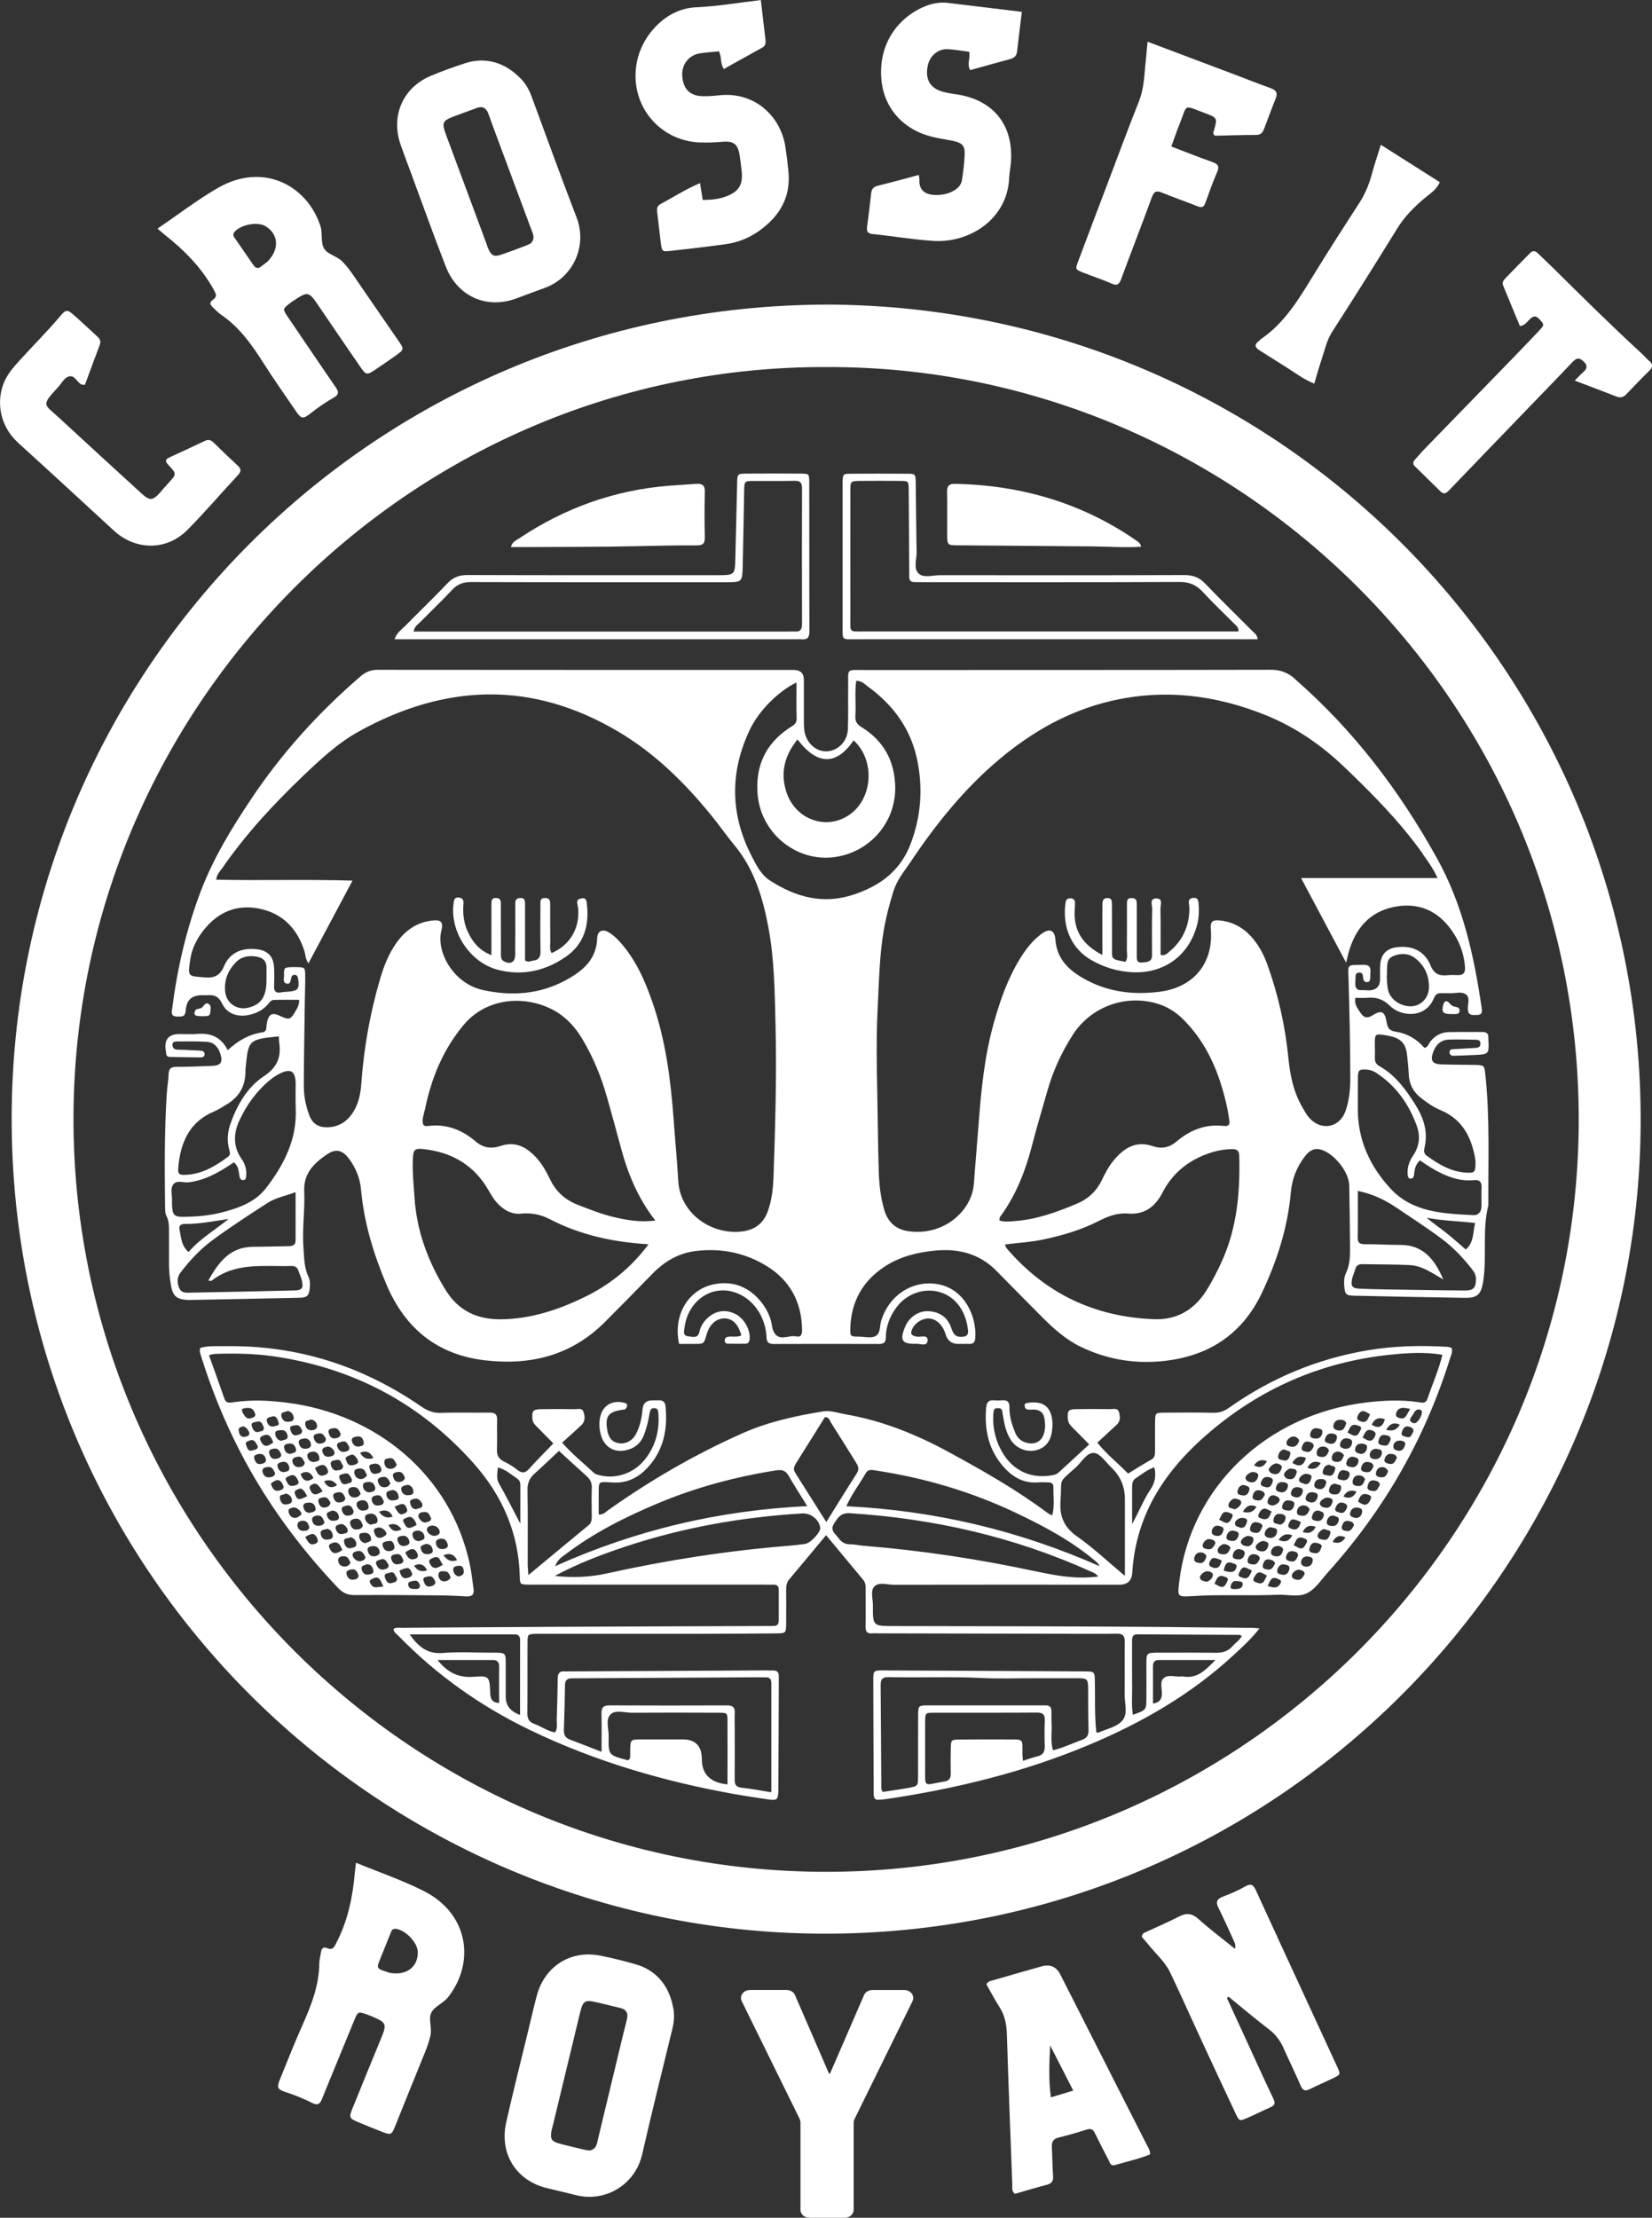 <?xml version="1.0" encoding="UTF-8"?>
<svg id="Calque_1" data-name="Calque 1" xmlns="http://www.w3.org/2000/svg" viewBox="0 0 393.42 528.06">
  <rect x="0" y="0" width="393.42" height="528.06" fill="#333333" stroke="none"/>
  <defs>
    <style>
      .cls-1 {
        fill: #fff;
        stroke: #fff;
        stroke-width: 0px;
      }
    </style>
  </defs>
  <g>
    <path class="cls-1" d="m196.76,72.53C88.76,72.82,3.16,159.82,2.78,265.66c-.38,108.05,86.53,192.99,190.44,194.74,108.55,1.83,195.67-85.1,197.47-190.44,1.84-107.42-84.33-197.14-193.94-197.44Zm-.12,373.17c-100.22-.05-180.9-82.8-179.11-182.5,1.74-96.79,81.58-176.16,179.32-175.8,97.42-.34,179.39,79.39,179.12,179.67-.27,98.72-80.8,178.68-179.32,178.63Z"/>
    <path class="cls-1" d="m166.62,33.91c1.83.09,3.65,0,5.47-.15,2.71-.23,3.64.58,4.07,3.31.19,1.2.32,2.41.46,3.63.36,3.27-.63,4.91-3.7,6.07-1.8.68-3.67.83-5.57.84-.23-1.44-.41-2.62-.64-4.01-3.41,1.45-6.39,3.36-9.49,5.04-.88.48-.79,1.31-.68,2.14.29,2.32.52,4.64.82,6.96.28,2.17.3,2.22,2.4,1.99,4.34-.48,8.67-.98,13-1.58,2.85-.39,5.51-1.42,7.87-3.07,4.91-3.43,7.73-7.98,7.14-14.19-.19-2.02-.44-4.04-.75-6.04-1.12-7.09-7.2-13.03-15.62-12.17-1.41.14-2.84.28-4.25.22-2.96-.13-4.5-1.81-4.68-4.92-.15-2.68,1.64-4.92,4.31-5.29,1.49-.21,3-.32,4.41-.47.77,1.38.23,2.82,1.2,4.2,3.06-1.7,6.14-3.4,9.21-5.12.71-.4.79-1.08.7-1.85-.38-3.09-.73-6.18-1.11-9.43-5.28.61-10.3,1.5-15.35,1.71-7.22.29-12.52,6.45-13.96,12.12-2.56,10.09,4.4,19.6,14.75,20.08Z"/>
    <path class="cls-1" d="m207.8,55.72c4.85.51,9.67,1.34,14.53,1.64,8.57.53,17.62-5.18,18.01-15.08.05-1.21.32-2.42.41-3.63.66-8.83-4.14-14.85-12.91-16.18-1.41-.21-2.82-.38-4.15-.91-2.44-.97-3.38-3.04-2.73-6.01.5-2.3,2.51-3.98,4.79-3.84,1.71.11,3.41.41,5.05.62.35,1.51-.62,2.93.25,4.37,3.22-.9,6.34-1.78,9.47-2.62.99-.27,1.58-.75,1.7-1.84.34-3.11.74-6.21,1.13-9.42-6.03-.73-11.78-1.43-17.52-2.12-1.85-.22-3.66.06-5.38.74-5.73,2.24-11.2,8.09-10.58,17.14.47,6.83,4.9,12.16,12.01,13.97,1.67.43,3.39.64,5.08,1,2.2.47,2.85,1.14,2.77,3.3-.07,2.02-.34,4.05-.65,6.05-.18,1.15-.97,1.96-2.01,2.54-1.48.82-3.04,1.07-4.7.96q-3.61-.24-3.42-3.74c.01-.28-.08-.57-.14-1-3.29.87-6.51,1.78-9.75,2.56-1.08.26-1.49.82-1.6,1.86-.28,2.63-.6,5.25-.96,7.86-.15,1.11.08,1.67,1.33,1.8Z"/>
    <path class="cls-1" d="m304.29,461.41c-1.74-3.77-3.49-7.55-5.21-11.33-.54-1.2-1.12-1.73-2.51-.92-1.66.96-3.44,1.74-5.24,2.41-1.46.54-1.9,1.22-1.17,2.68,1.26,2.54,2.42,5.14,3.6,7.72.26.57.61,1.15.34,2.06-3.04-2.46-5.97-4.64-8.67-7.08-1.53-1.38-2.85-1.53-4.62-.62-2.52,1.3-5.13,2.42-7.7,3.61-.55.25-1.17.42-1.18,1.28.49.56,1.04,1.15,1.54,1.78,1.76,2.22,3.98,4.11,5.22,6.7,2.36,4.93,4.57,9.94,6.87,14.9,2.89,6.25,5.79,12.49,8.73,18.72.83,1.76.92,1.77,2.71,1,1.86-.8,3.67-1.74,5.53-2.54,1.1-.47,1.23-1,.7-2.1-2.19-4.57-4.26-9.19-6.38-13.79-1.55-3.38-3.11-6.76-4.66-10.14.13-.11.26-.21.39-.32,3.21,2.61,6.37,5.3,9.66,7.81,1.6,1.22,2.67,2.71,3.46,4.5,1.32,2.96,2.75,5.88,4.04,8.85.46,1.05.95,1.44,2.06.9,1.91-.94,3.88-1.77,5.79-2.71,1.7-.84,1.68-.88.81-2.77-4.71-10.21-9.42-20.41-14.13-30.62Z"/>
    <path class="cls-1" d="m4.45,105.56c7.6,6.88,15.12,13.85,22.67,20.79,5.19,4.77,12.58,4.82,17.53-.19,4.14-4.18,7.96-8.66,11.97-12.98.76-.82.94-1.44.04-2.27-1.94-1.79-3.85-3.62-5.73-5.47-.65-.64-1.23-.9-2.13-.46-2.83,1.36-5.7,2.65-8.55,3.98-.87.4-.93.91-.26,1.63,2.15,2.26,2.13,2.27.02,4.53-.62.67-1.2,1.38-1.8,2.06-1.82,2.06-2.51,2.14-4.47.35-6.59-6.02-13.19-12.05-19.74-18.11-3.51-3.25-4.32-2.76-.11-7.3.87-.94,1.5-2.44,2.87-2.53,1.09-.07,1.61,1.4,2.58,1.94.16.09.38.05.88.11,1.16-3.13,2.32-6.34,3.54-9.53.37-.96-.08-1.53-.72-2.11-1.88-1.71-3.71-3.47-5.63-5.13-1.37-1.18-1.75-1.16-2.98.3-3.07,3.65-6.46,7.02-9.67,10.55-1.42,1.56-2.85,3.16-3.73,5.16-1.74,3.98-1.66,10.08,3.43,14.68Z"/>
    <path class="cls-1" d="m264.9,494.55c-4.13-8.14-8.26-16.29-12.4-24.43q-1.4-2.77-4.51-1.89c-3.81,1.08-7.61,2.15-11.41,3.27-.56.16-1.24.17-1.67.99.99,1.73,1.96,3.61,3.1,5.39,1.31,2.04,1.71,4.22,1.78,6.62.36,11.86.84,23.72,1.28,35.57.03.77-.23,1.62.62,2.31,2.48-.71,5-1.49,7.55-2.14,1.21-.31,1.65-.89,1.55-2.14-.17-2.22-.16-4.46-.29-6.68-.07-1.26.18-2.11,1.61-2.45,2.27-.54,4.5-1.21,6.73-1.91.98-.31,1.48-.01,1.91.87,1.06,2.19,2.19,4.35,3.31,6.51.3.58.44,1.39,1.49,1.08,2.8-.83,5.67-1.45,8.34-2.54.03-.93-.39-1.51-.71-2.13-2.76-5.43-5.52-10.85-8.28-16.28Zm-14.62,4.85c-.6-4.19-.4-8.23-.18-12.35,1.77,3.47,3.54,6.93,5.49,10.74-1.76.53-3.34,1.01-5.31,1.61Z"/>
    <path class="cls-1" d="m257.87,64.88c2.26.9,4.58,1.64,6.8,2.63,1.44.65,1.89.14,2.37-1.16,2.38-6.46,4.9-12.88,7.26-19.35.51-1.39,1.06-1.69,2.42-1.13,2.81,1.16,5.69,2.14,8.51,3.26.98.39,1.46.2,1.82-.8.88-2.48,1.78-4.96,2.82-7.38.62-1.44.1-1.93-1.2-2.39-3.21-1.14-6.38-2.4-9.72-3.67.7-1.92,1.27-3.65,1.95-5.32,1.97-4.84.7-4.64,6.02-2.65,3.07,1.14,3.05,1.18,2.08,4.45-.08.27-.16.57.36.95,3.12-.07,6.46-.19,9.79-.19,1.17,0,1.59-.65,1.93-1.54.9-2.37,1.75-4.75,2.71-7.1.56-1.36.13-2.03-1.19-2.5-2.77-.99-5.5-2.08-8.25-3.12-6.91-2.61-13.83-5.21-21.06-7.94-.22,2.27-.4,4.08-.56,5.89-.25,2.82-.42,5.62-1.5,8.33-2.66,6.68-5.15,13.43-7.7,20.16-2.26,5.97-4.53,11.93-6.77,17.91-.71,1.88-.68,1.93,1.1,2.65Z"/>
    <path class="cls-1" d="m392.75,85.95c-.61-.54-1.13-1.17-1.73-1.72-7.18-6.6-14.11-13.45-21.03-20.31-1.23-1.21-2.5-2.39-3.73-3.59-.59-.58-1.2-.76-1.84-.11-2,2.02-3.99,4.05-5.96,6.09-.43.44-.77,1.01-.5,1.65,1.33,3.26,2.69,6.5,4.01,9.7,1.09-.2,1.52-.8,2-1.29.82-.85,1.54-1.61,2.69-.31,1.1,1.24,1.19,1.28-.13,2.68-1.88,1.99-3.78,3.97-5.68,5.94-7.21,7.43-14.44,14.85-21.65,22.28-.78.8-1.48,1.67-2.24,2.49-.49.53-.56,1.05-.02,1.57,2.03,1.99,4.06,3.98,6.09,5.98.76.75,1.31.53,2.01-.2,6.88-7.18,13.8-14.33,20.7-21.49,2.96-3.07,5.93-6.12,8.86-9.22.89-.94,1.61-.93,2.55-.01.97.95.86,1.69-.09,2.51-.6.53-1.14,1.13-2.05,2.04,3.61,1.37,6.75,2.53,9.85,3.76,1,.4,1.72.23,2.44-.52,1.82-1.91,3.65-3.81,5.54-5.66.86-.85.78-1.51-.07-2.27Z"/>
    <path class="cls-1" d="m299.67,81.3c-1.09.85-.66,1.51.25,2.1,2.14,1.36,4.28,2.72,6.43,4.06,2.12,1.32,4.1,2.88,6.64,3.89.63-2.1,1.16-4.04,1.8-5.94.74-2.19,1.19-4.45,2.51-6.48,5.28-8.17,10.44-16.43,15.56-24.7,1.69-2.72,3.89-4.89,6.29-6.95,1.28-1.1,2.85-1.95,3.74-3.9-4.6-2.92-9.17-5.82-14.05-8.91-.79,2.55-1.54,4.74-2.13,6.96-.66,2.47-1.61,4.77-3.01,6.93-3.75,5.78-7.48,11.58-11.08,17.46-3.4,5.54-6.75,11.1-12.27,14.88-.25.17-.44.42-.68.61Z"/>
    <path class="cls-1" d="m50.84,68.88c.57,1.02,1.01,1.72-.15,2.51-1.01.69-.56,1.31.13,1.92.61.54,1.15,1.18,1.81,1.62,4.5,3.02,7.46,7.35,10.31,11.82,2.4,3.76,4.97,7.4,7.49,11.09,1.28,1.87,1.66,2.08,3.56.56,1.74-1.39,3.6-2.64,5.53-3.75,1.3-.75,1.1-1.47.44-2.43-.69-1-1.39-2-2.07-3.01-3.14-4.61-6.28-9.21-9.4-13.83-1.2-1.77-1.16-1.86.54-3.16.24-.18.49-.37.74-.53,3.58-2.39,3.74-2.35,6.13,1.17,3.3,4.87,6.62,9.72,9.95,14.56,1.28,1.86,1.55,1.92,3.36.71,1.77-1.18,3.53-2.38,5.26-3.62,1.71-1.23,1.74-1.45.57-3.15-3.27-4.76-6.58-9.5-9.83-14.27-1.14-1.68-2.25-3.37-3.69-4.83-1.29-1.31-3.52-1.66-4.35-3.1-.84-1.45-.29-3.56-.86-5.33-3.19-9.76-13.67-15.24-24.35-9.12-4.9,2.81-9.41,6.3-14.45,9.72.77.66,1.2,1.06,1.66,1.42,4.65,3.66,8.76,7.79,11.68,13.02Zm5.09-13.76c1.58-1.7,5.5-2.38,7.34-1.24,3.09,1.9,3.34,5.51.39,8.45-.34.26-.91.68-1.46,1.12-.69.56-1.28.48-1.78-.24-1.56-2.24-3.11-4.48-4.65-6.73-.32-.47-.24-.92.17-1.36Z"/>
    <path class="cls-1" d="m98.31,42.38c2.61,7.04,5.13,14.11,7.86,21.1,2.75,7.06,9.6,10.15,16.6,7.65,2.29-.82,4.55-1.72,6.85-2.53,6.72-2.38,10.37-9.86,7.68-16.85-3.68-9.56-7.17-19.19-10.71-28.8-.68-1.85-1.68-3.46-2.96-4.6-3.63-3.59-8.2-4.8-12.78-3.32-2.8.9-5.57,1.9-8.28,3.04-6.61,2.77-9.55,9.52-7.18,16.34.93,2.68,1.96,5.33,2.94,7.99Zm10.13-14.79c1.7-.64,3.42-1.26,5.12-1.89,1.29-.48,2.18-.02,2.68,1.21.45,1.13.82,2.29,1.24,3.43,3,8.06,6.01,16.11,9,24.17.41,1.11,1.12,2.25-.13,3.47-.23.11-.58.31-.96.45-1.99.74-3.97,1.52-5.98,2.19-1.75.59-2.35.29-3.11-1.35-.21-.46-.34-.95-.52-1.43-3.17-8.54-6.35-17.07-9.51-25.61-1.15-3.12-.98-3.46,2.17-4.65Z"/>
    <path class="cls-1" d="m308.4,161.65c-1.71-1.49-3.4-2.17-5.7-2.17-32.22.07-64.44.04-96.67.06-4.69,0-3.99-.53-4.04,4.04-.04,3.35.05,6.71-.07,10.06-.11,2.89-2.32,5.11-4.96,5.26-2.56.15-4.95-1.96-5.39-4.84-.14-.9-.13-1.82-.13-2.74-.01-3.15,0-6.3,0-9.45q0-2.29-2.36-2.35c-.2,0-.41,0-.61,0-32.83,0-65.66,0-98.5-.03-1.63,0-2.85.47-4.09,1.54-10,8.59-18.76,18.28-26.08,29.24-4.62,6.92-8.96,14.02-11.95,21.84-3.45,9.05-5.62,18.41-6.84,28.01-.11.88-.41,1.86,1.09,1.93,1.67.07,2.03-.14,2.16-1.68q.28-3.4,3.82-3.4c.41,0,.82.03,1.22,0,1.64-.14,2.74.21,3.58,1.97,1.2,2.49,3.74,3.32,6.49,2.71,1.62-.36,3.07-1.05,4.22-2.29.48-.51.86-1.25,1.63-1.27,1.99-.06,3.99-.02,6.01-.02.08,1.14-.45,2.02-.96,2.88-1.11,1.88-1.46,1.95-3.58.95-1.89-.9-2.73-.45-3.13,1.67-.07.4-.1.81-.13,1.21-.04.58-.33.93-.91,1.02-3.18.46-5.84,1.99-8.29,4.26-1.6-3.17-4.06-4.13-7.19-3.87-1.41.12-2.84.02-4.27.02q-3.91,0-3.3,3.87c.05.3.08.6.12.91.06.49.41.67.84.68,2.44.05,4.88.09,7.31.11.54,0,1.04-.18.98-.84-.05-.63-.58-.75-1.11-.78-1.22-.07-2.43-.13-3.65-.18-.61-.03-1.22,0-1.83-.05-.72-.06-1.09-.51-1.06-1.22.04-.69.63-.73,1.12-.73,2.34,0,4.68-.05,7.01.08,1.87.1,2.86,1.41,3.34,3.08.54,1.85-.05,2.59-2.02,2.66-2.84.1-5.68.23-8.52.23-1.29,0-1.81.45-1.85,1.74-.05,1.52-.33,3.03-.43,4.55-.57,8.92-.52,17.86-.41,26.79.01.8-.03,1.71.32,2.39.7,1.35.61,2.75.61,4.16,0,2.34.02,4.67,0,7.01-.02,1.84.17,3.65.49,5.45.43,2.48,1.34,3.25,3.87,3.41.3.02.61.01.91,0,8.63-.17,17.26-.33,25.9-.52,1.67-.04,2.15-.48,2.34-2.11.12-1.01.13-2.03-.33-2.99-1.03-2.17-.97-4.52-1.15-6.85-.35-4.47.38-8.92.18-13.37-.2-4.28,2.33-6.73,5.42-8.82,2.13-1.44,3.67-1.05,5.24,1.04,1.62,2.15,2.62,4.62,2.86,7.27.7,7.87,2.95,15.29,6,22.54,4.43,10.55,12.11,16.85,23.55,18.19,10.84,1.27,20.59-1.17,28.52-9.11,3.73-3.74,7.45-7.49,11.12-11.29,2.91-3.02,6.25-5.1,10.5-5.63,6.07-.75,11.78.42,16.93,3.58,5.49,3.37,8.28,8.49,8.42,14.99.02.97-.05,2.06-1.37,1.76-1.8-.41-4.11,1.38-5.39-1.12-.4-.79-.41-1.77-.66-2.64-.46-1.57-1.2-3.02-2.22-4.31-2.74-3.45-6.34-5.11-10.7-4.46-6.56.97-10.48,7.26-8.95,14.32,1.25,0,2.56.01,3.87,0,2.06-.02,2.06-.03,2.67-2.2.67-2.37,2.21-3.81,4.14-3.87,2-.05,3.39,1.29,4.15,4.04-1.05.55-2.21.13-3.29.36-.45.1-.67.42-.67.87,0,.49.31.74.75.75,1.42.02,2.84.03,4.26,0,.59-.02.84-.45.91-1.02.27-2.22-1.28-5.01-3.38-6.06-2.27-1.14-4.63-.83-6.51.86-1.01.91-1.77,2.01-2.04,3.33-.35,1.75-1.66,1.22-2.64,1.14-1.42-.1-1.02-1.3-.92-2.12.56-4.52,3.73-8.05,7.74-8.71,4.01-.66,8.18,1.62,10.29,5.58.92,1.74,1.42,3.58,1.5,5.53.04,1.19.61,1.54,1.73,1.54,8.34-.03,16.67-.03,25.01,0,1.12,0,1.66-.33,1.67-1.55.01-2.62.93-4.97,2.46-7.08,2.47-3.4,6.7-4.85,10.49-3.69,4.01,1.22,6.17,4.92,6.62,9.02.1.92-.13,1.47-1.26,1.58-1.66.17-2.22-.56-2.71-2.05-.83-2.56-2.82-3.94-5.52-4.04-2.38-.09-4.55,1.46-5.48,3.69-1.36,3.24-.79,4.18,2.67,4.07.94-.03,2.64.74,2.68-.85.04-1.4-1.6-.7-2.5-.84-1.41-.21-1.73-.72-1.1-1.97.73-1.44,2.47-2.47,3.98-2.36,1.76.13,3.25,1.57,3.9,3.76q.67,2.27,2.97,2.29c.91,0,1.83-.02,2.74,0,.88,0,1.28-.44,1.35-1.28.43-5.3-2.56-11.56-8.44-12.85-6-1.32-11.93,2.21-13.92,8.49-.39,1.23-.2,2.92-1.16,3.63-1.09.8-2.75.28-4.15.28-2.09,0-2.17-.06-2.07-2.28.26-6.22,3.02-11.06,8.26-14.46,3.58-2.32,7.59-3.32,11.78-3.74,5.64-.57,10.68.68,14.77,4.83,3.64,3.69,7.25,7.4,10.92,11.06,2.74,2.73,5.61,5.3,9.14,7.01,6,2.9,12.34,4.03,18.94,3.46,11.07-.97,19.41-6.15,24.23-16.37,3.58-7.57,6.11-15.46,6.86-23.86.28-3.2,1.42-6.12,3.41-8.65.91-1.16,2.02-1.99,3.68-1.56,3.09.81,6.75,5.26,6.82,8.53.11,5.08.15,10.16.19,15.24.02,1.94-.11,3.86-.97,5.65-.5,1.05-.49,2.17-.39,3.29.17,1.76.45,2.06,2.27,2.1,8.83.19,17.67.38,26.5.51,2.99.04,3.83-.92,4.3-3.92.93-6.01-.28-12.16,1.23-18.13-.07-10.25.38-20.52-.68-30.75-.27-2.61-.18-2.62-2.85-2.67-2.54-.04-5.08-.04-7.62-.11-2.15-.06-2.72-.87-2.02-2.86.62-1.77,1.8-2.98,3.77-3.05,2.03-.07,4.06,0,6.09.02.72,0,1.51.01,1.42,1.07-.07.81-.7.87-1.33.9-1.72.09-3.45.18-5.17.29-.4.03-.83.1-.85.65-.03.64.37.93.94.92,1.62-.03,3.24-.12,4.86-.18,3.6-.15,3.63-.17,3.44-3.79,0-.1,0-.2,0-.3.07-1.07-.5-1.41-1.48-1.4-2.64.03-5.29-.02-7.93.03-1.83.04-3.31.85-4.44,2.3-.4.51-.54,1.29-1.37,1.46-1.81-2.09-4.12-3.44-6.76-3.84-1.54-.23-2-.82-2.23-2.21-.42-2.61-1.21-3.07-3.35-1.71-1.51.96-2.26.37-2.98-.72-.63-.96-1.43-1.93-1.14-3.44,1.03,0,1.94.07,2.83-.01,2.1-.19,3.76.29,5.4,1.91,2.81,2.76,8.56,2.94,10.46-1.77.37-.91.87-1.29,1.8-1.24.61.03,1.22-.04,1.83.01,1.39.11,3.03-.55,4.12.37.92.77.3,2.3.36,3.49.09,1.62,1.24,1.31,2.21,1.32,1.19.01,1.22-.75,1.08-1.66-1.82-12.37-4.42-24.42-10.61-35.59-8.95-16.16-19.92-30.58-33.86-42.74Zm-105.1,14.65c5.02,4.56,4.65,13.48-.72,17.49-5.54,4.14-13.23,1.47-15.35-5.34-1.41-4.53-.39-8.56,2.7-12.38,4.72,6.21,9.24,6.22,13.36.23Zm-139.83,56.78c.03,4.18-1.21,6.11-4.38,6.87-2.66.64-5.16-1.05-5.46-3.79-.3-2.67.61-4.96,2.42-6.91,1.37-1.47,3.1-1.78,5-1.48,1.48.23,2.4.99,2.42,2.58,0,.91,0,1.82,0,2.72Zm-21.01,44.81c.54-5.91,2.67-10.81,8.6-13.27,1.02-.42,1.95-1.07,2.91-1.64,3.07-1.82,4.55-4.52,4.49-8.08,0-.2,0-.41.03-.61.69-6.53.52-6.81,7.91-7.52.04.67.03,1.06.09,1.45.5,3.47-.42,5.9-3.66,8.05-3.92,2.6-6.34,6.78-7.94,11.27-.72,2.03-.9,4.17-.27,6.29.19.63.26,1.2-.34,1.63-2.97,2.18-6.09,4.08-9.9,4.27-1.79.09-2.06-.15-1.91-1.84Zm-1.5,8.83c0-.2-.01-.41,0-.61.11-1.4-.53-3.04.34-4.13.84-1.06,2.48-.31,3.75-.47,2.98-.39,5.62-1.61,8.16-3.13.86-.52,1.69-1.09,2.5-1.62,1.14.94,1.13,2.2,1.33,3.38.1.56.4.93,1.02.84.52-.08.52-.54.56-.92.14-1.47-.19-2.84-1.04-4.04-2.12-2.97-1.99-6.16-.56-9.24,1.72-3.69,4.08-7,7.28-9.62.63-.51,1.3-.98,2.01-1.36,2.87-1.55,4.08-.86,4.1,2.31.01,1.93-.07,3.86.02,5.78.32,7.31-2.74,13.37-7.02,18.94-2.68,3.49-6.67,4.86-10.71,5.89-2.84.73-5.8.97-8.74,1.02-2.54.04-2.92-.39-2.99-3.02Zm13.48,3.53c-3.39,2.74-6.84,4.72-9.54,7.88-1.79-1.59-1.75-3.52-2.14-5.26-.24-1.04.31-1.45,1.34-1.44,3.34.03,6.61-.63,10.34-1.18Zm15.65,17.02c-8.21.2-16.42.37-24.64.52-1.09.02-2.29.19-2.82-1.21-.5-1.32-.48-2.5.45-3.7,2.13-2.74,4.44-5.27,7.22-7.35,4.31-3.22,8.83-6.12,13.34-9.05,2.09-1.36,4.51-1.75,6.75-2.62,0,3.98,0,7.72,0,11.46,0,1.3-.84,1.39-1.83,1.41-2.74.03-5.48.14-8.21.14-5.58,0-8.29,3.7-10.75,8.04.43.03.67.13.78.05,5.73-4.5,12.49-3.33,19.01-3.52.8-.02,1.37.27,1.64,1.05.31.86.7,1.69.89,2.58.36,1.67-.02,2.16-1.84,2.2Zm68.92,1.67c-6.15,2.97-12.55,5.08-19.52,5.2-5.78.09-10.27-1.98-13.33-6.91-4.23-6.83-6.96-14.16-7.46-22.25-.17-2.73-.47-5.45-.4-8.2.08-3.28.21-3.51,3.52-3.04,6.29.9,11.22,3.98,14.43,9.53.77,1.33,1.51,2.62,2.64,3.68,1.47,1.38,3.16,2.24,5.22,2.03,2.4-.24,4.71.22,6.78,1.3,7.25,3.75,14.99,5.49,23.56,5.99-4.29,5.76-9.44,9.78-15.44,12.68Zm7.21-19.13c-2.97-.71-5.79-1.83-8.62-2.93-2.96-1.15-5.18-3.12-6.57-6-.93-1.92-1.95-3.79-3.43-5.36-2.31-2.45-4.9-3.83-8.42-2.65-2.09.7-4.03.53-5.93-1.1-3.18-2.72-6.91-4.21-11.23-3.67-.39.05-.81.12-1.21-.27-.46-1.26.16-2.51.41-3.76,1.51-7.34,4.25-14.05,9.12-19.94,5.02-6.08,13.36-7.23,20.18-4.24,3.58,1.57,6.16,4.17,8.14,7.48,2.62,4.38,4.54,9.05,5.91,13.95,1.06,3.8,2.14,7.6,3.15,11.42,1.66,6.31,4,12.31,8.35,17.89-3.71.45-6.78-.1-9.84-.82Zm37.95-8.99c-.09,2.54-.44,5.06-1.28,7.48-1.08,3.12-3.3,4.69-6.6,4.97-7.13.62-14.35-4.43-14.77-12.14-.27-4.86-.75-9.71-1.1-14.57-.68-9.43-1.89-18.78-4.99-27.77-1.79-5.2-3.98-10.21-7.7-14.4-.82-.93-1.71-1.77-2.74-2.38-1.5-.89-2.71-.36-2.77,1.37-.18,5.07-3.36,7.76-7.38,9.96-6.3,3.45-13.06,3.89-19.83,2.4-7.22-1.59-11.16-9.28-9.91-14.1.56-2.16-.1-2.72-2.35-2.43-3.54.45-6.2,2.33-8.26,5.18-1.93,2.68-3.1,5.71-4.01,8.83-2.37,8.11-3.84,16.39-4.44,24.82-.17,2.36-.62,4.63-1.87,6.66-1.43,2.31-3.46,3.68-6.25,3.72-2.03.03-3.49-.82-4.24-2.8-.88-2.31-1.34-4.7-1.33-7.14.02-6.7.15-13.4.24-20.1.03-2.03.11-4.06.09-6.09-.02-1.96-.07-1.96-2.08-2.01-.3,0-.61,0-.91,0-2.04.06-2.08.08-2.05,2.03,0,.66-.32,1.62.54,1.87,1,.29,1.02-.65,1.17-1.34.09-.42.36-.74.82-.72.65.03.77.53.84,1.05.35,2.3-.06,2.79-2.44,2.96-.51.04-1.02.04-1.51.15-1.35.29-1.86-.23-1.79-1.58.07-1.42.07-2.85,0-4.27-.14-2.8-1.56-4.18-4.39-4.44-3.4-.32-6.18.92-7.5,4.02-.99,2.33-2.35,2.9-4.64,2.72-4.05-.32-4.05-.12-3.42-4.33.37-2.53,1.54-4.84,3.13-6.86,3.44-4.39,7.96-6.31,13.43-5.15,5.55,1.17,8.99,4.83,10.65,10.2.24.76.14,1.61.92,2.8,3.51-6.59,6.88-12.92,10.5-19.71-11.08-.33-21.75.02-32.45-.21.1-1.3.91-2.01,1.47-2.82,5.52-7.97,12.05-15.05,19.04-21.73,4.19-4,8.42-7.99,13.53-10.8,20.52-11.31,41.05-12.09,61.6.03,8.8,5.19,15.91,12.21,22.3,20.06,1.86,2.28,3.53,4.72,5.41,6.98,4.78,5.74,6.83,12.58,8.16,19.73,1.4,7.52,1.48,15.16,1.67,22.75.31,12.39-.06,24.78-.49,37.16Zm19.1-67.8c-7.28,2.42-13.82.58-19.95-3.39-2.09-1.35-3.23-3.66-4.33-5.81-5.13-9.96-5.2-20.06-.39-30.14,2.16-4.53,6.91-9.19,11.09-11.18,0,2.93-.06,5.76.03,8.59.04,1.33-.89,1.67-1.72,2.22-5.81,3.85-8.23,9.33-7.54,16.18.87,8.68,8.64,15.27,17.19,14.7,8.88-.6,15.71-7.98,15.54-16.79-.11-6.16-2.7-10.95-7.94-14.21-1.07-.66-1.63-1.31-1.55-2.62.18-2.81-.18-5.64.2-8.45,1.26-.07,1.98.76,2.76,1.33,6.24,4.53,10.44,10.39,11.89,18.09,1.25,6.65.72,13.08-1.7,19.42-2.45,6.44-7.3,9.97-13.58,12.06Zm35.14,76.39c3.68-5.09,5.86-10.83,7.42-16.87,1.11-4.31,2.4-8.58,3.62-12.87,1.35-4.71,3.37-9.12,6.01-13.24,4.23-6.62,12.37-9.68,19.91-7.52,2.38.68,4.44,1.88,6.23,3.64,5.88,5.77,8.82,13,10.57,20.85.26,1.18.44,2.39.62,3.59.11.73-.23,1.14-1.01,1.13-.2,0-.41-.02-.61-.04-4.21-.44-7.83,1.06-10.93,3.69-1.78,1.51-3.62,1.85-5.64,1.16-4.19-1.44-7.03.49-9.51,3.53-1.1,1.35-1.9,2.88-2.64,4.43-1.28,2.69-3.27,4.58-6.02,5.73-4.78,2.01-9.63,3.77-14.86,4.14-1.19.08-2.4.26-3.55-.17-.09-.51.14-.85.38-1.18Zm52.59,10.88c-1.09,2.4-2.28,4.75-3.69,6.99-2.89,4.59-7.05,7.04-12.44,6.84-14.1-.52-25.87-6.07-35.09-16.83-.19-.22-.26-.53-.47-.97,3.19-.39,6.3-.57,9.34-1.22,4.48-.97,8.84-2.24,12.93-4.33,2.19-1.12,4.48-2.02,6.98-1.81,4.01.34,6.57-1.65,8.28-4.98,2.35-4.58,6.02-7.56,10.8-9.28,1.82-.66,3.7-1.02,5.65-1.09,1.29-.04,1.81.35,1.84,1.69.21,8.6-.53,17.03-4.13,24.99Zm39.74-53.63c2.7.46,4.07,1.75,4.34,4.49.15,1.51.35,3.02.4,4.54.08,2.37,1.03,4.27,2.93,5.75,1.45,1.12,2.93,2.19,4.63,2.89,5.72,2.36,7.55,7.23,8.33,11.87.07,2.95-.09,3.15-2.24,3.02-3.59-.21-6.53-2-9.36-4.03-.71-.51-.7-1.16-.53-1.89.91-3.82-.22-7.18-2.25-10.38-2.25-3.54-4.67-6.9-8.42-9.02-.79-.44-1.19-1.03-1.15-1.95.04-.91.01-1.83,0-2.74-.05-3.29-.08-3.14,3.3-2.57Zm-7.36,9.83c.03-1.7.31-1.89,1.97-1.82.83.04,1.58.27,2.29.72,4.79,3.09,7.89,7.48,9.79,12.77.87,2.43.58,4.8-.89,6.97-.95,1.39-1.45,2.89-1.31,4.58.04.42.15.88.58.94.6.08.89-.35.94-.93.1-1.22.32-2.4,1.4-3.43,1.76,1.22,3.36,2.27,5.12,3.09,2.42,1.14,4.93,1.92,7.63,1.63,1.53-.16,2,.45,1.93,1.87-.07,1.42-.04,2.84-.02,4.26.01,1.34-.66,2.27-1.96,2.2-7.12-.37-14.45-.64-19.7-6.32-4.85-5.25-7.81-11.54-7.78-18.92,0-2.54-.03-5.07.02-7.61Zm27.92,34.73c-.55,2.27-.26,4.6-2.23,6.3-1.6-1.37-3.1-2.73-4.68-3.98-1.51-1.19-3.11-2.26-4.62-3.58,3.76.73,7.57.8,11.53,1.25Zm-26.82,9.79c3.76.08,7.52.04,11.27.22,1.94.09,3.72.94,5.41,1.91.86.49,1.7,1.01,2.56,1.52-1.97-4.6-4.67-8.23-10.17-8.23-2.84,0-5.69-.2-8.53-.17-1.35.01-1.72-.45-1.69-1.76.08-3.63.03-7.26.03-10.93,3.35.68,6.25,2.01,8.98,3.84,3.71,2.49,7.46,4.92,11.04,7.59,2.71,2.02,5,4.45,7.08,7.09.57.73,1.05,1.45,1.04,2.45-.03,2.09-.54,2.75-2.69,2.74-6.3-.04-12.59-.16-18.89-.26-2.03-.03-4.06-.08-6.09-.17-1.78-.08-2.17-.52-1.85-2.24.14-.79.54-1.53.74-2.31.24-.95.81-1.31,1.76-1.3Zm11.7-61.41c-2.63.13-5.19-1.65-5.66-4.04-.21-1.08-.2-2.2-.28-3.31.02,0,.05,0,.07,0,0-.3-.01-.61,0-.91.07-1.39-.18-2.99,1.44-3.67,1.75-.74,3.61-.75,5.18.43,2.31,1.75,3.45,4.2,3.37,7.09-.06,2.45-1.9,4.31-4.13,4.41Zm2.58-36.33c1.23,1.72,2.49,3.43,3.6,5.81h-32.51c3.62,6.8,7.08,13.3,10.72,20.14.35-1.37.56-2.35.86-3.29,1.8-5.62,5.52-9.26,11.39-10.13,5.96-.89,10.44,1.71,13.57,6.76,1.47,2.37,2.3,4.95,2.5,7.74.09,1.27-.37,1.92-1.68,1.89-.81-.02-1.63-.07-2.44.02-1.99.21-3.24-.25-4.12-2.4-1.33-3.21-4.09-4.64-7.64-4.31-2.81.26-4.2,1.68-4.33,4.5-.05,1.01,0,2.03-.01,3.05q-.01,2.89-3.02,2.76c-.41-.02-.82-.07-1.22-.04-1.41.11-1.76-.67-1.66-1.88.04-.51.02-1.02.06-1.52.03-.46.32-.73.76-.79.43-.06.8.09.93.55.08.29.08.6.13.9.1.58.43.88,1.05.81.54-.06.56-.51.61-.9.05-.4,0-.81.04-1.22.15-1.34-.18-2.05-1.79-2-3.89.13-3.52-.31-3.41,3.45.24,7.92.4,15.83.42,23.76,0,2.56-.28,5.07-1.09,7.49-1.35,4.06-5.73,4.99-8.63,1.81-.67-.74-1.16-1.65-1.67-2.53-2.14-3.66-2.95-7.66-3.36-11.85-.75-7.59-2.43-15.01-5.01-22.2-.9-2.5-2.16-4.82-3.98-6.79-2.02-2.17-4.52-3.44-7.47-3.7-1.72-.15-2.14.37-2,2.12.64,8.11-4.11,13.83-12.17,14.86-6.55.84-12.75.02-18.51-3.37-3.5-2.06-6.02-4.72-6.34-9.05-.17-2.28-1.41-2.75-3.28-1.38-2.16,1.58-3.77,3.69-5.16,5.95-2.9,4.71-4.7,9.87-6.19,15.16-2.25,7.96-3.06,16.13-3.67,24.34-.35,4.65-.77,9.3-1.1,13.96-.49,6.87-7.57,12.75-15.92,11.36-2.89-.48-4.67-2.34-5.46-5.11-.88-3.04-1.21-6.17-1.29-9.32-.09-3.35-.17-6.7-.21-10.05-.1-9.64-.54-19.28-.03-28.93.32-6.08.4-12.18,1.44-18.2.55-3.2,1.37-6.33,2.35-9.43.82-2.58,2.55-4.63,4-6.79,6.06-9.06,12.87-17.54,21.27-24.57,7.71-6.46,16.33-11.37,26.2-13.73,12.78-3.05,25.18-1.55,37.27,3.36,6.97,2.83,13.05,7.02,18.45,12.17,6.77,6.45,13.35,13.1,18.8,20.75Z"/>
    <path class="cls-1" d="m344.59,320.69c-6.3-.37-12.59-.23-18.83.82-12.11,2.03-23.15,6.67-33.16,13.75-1.14.8-2.25,1.16-3.65,1.13-3.86-.08-7.72-.05-11.59-.02-2.25.01-2.26.05-2.29,2.4-.02,2.24,0,4.47,0,6.71,0,.82,0,1.57-.9,2.07-1.85,1.03-3.63,2.18-5.52,3.32-2.36-2.42-4.99-4.47-7.33-7.36,1.62-1.5,3.11-2.88,4.6-4.24.98-.9.87-2.07.53-3.11-.32-.99-1.38-.62-2.14-.63-2.64-.04-5.29-.05-7.93,0-2,.03-2.21.37-2.08,2.33.06.92.56,1.48,1.13,2.06,1.28,1.29,2.55,2.58,3.96,4-2.48,2.28-4.78,4.4-7.08,6.52-.37.34-.75.62-1.29.74-5.2,1.14-9.76-.85-12.41-5.52-1.48-2.61-2.19-5.45-2.07-8.47.02-.4.04-.81.11-1.21.08-.44.37-.69.83-.69.51,0,1.04,0,1.17.66.14.7.24,1.4.37,2.1.31,1.71.77,3.36,1.72,4.84,1.24,1.93,3.65,2.93,5.8,2.47,2.23-.48,3.59-1.94,3.96-4.44.15-1,.21-2.05.06-3.03-.56-3.64-2.96-4.32-6.01-3.82-.26.04-.57.18-.54.6.03.44.2.86.61.93.59.1,1.21,0,1.82.04,1.13.09,1.97.69,2.21,1.78.31,1.39.36,2.83-.13,4.21-.53,1.46-1.81,2.24-3.36,2.04-1.64-.21-2.83-1.07-3.44-2.64-.75-1.9-1.37-3.85-1.32-5.9.03-1.36-.52-1.82-1.8-1.7-.6.06-1.22.06-1.83,0-1.3-.13-1.81.48-1.92,1.73-.41,4.82.39,9.35,3.42,13.23,2.27,2.91,5.1,4.93,9.08,4.57.81-.07,1.62,0,2.44.02.74.02,1.1.44,1.08,1.15-.06,2.18.35,4.4-.3,6.72-.49-.27-.87-.42-1.18-.66-7.33-5.49-15.27-9.98-23.3-14.36-7.8-4.25-15.94-7.56-24.73-9.07-1.78-.3-3.57-.99-5.39-.69-6.52,1.07-12.96,2.46-19.05,5.16-11.36,5.03-22.04,11.23-32.16,18.41-.6.43-1.12,1.08-2.18.97,0-1.43-.01-2.74,0-4.06.05-4.13-.44-3.74,3.52-3.55,3.39.16,5.95-1.22,8.08-3.5,3.87-4.14,4.87-9.22,4.3-14.71-.1-1.01-.66-1.4-1.63-1.36-.51.02-1.02,0-1.52,0q-2.11.03-2.3,2.07c-.19,2.14-.62,4.23-1.67,6.12-.86,1.55-2.55,2.31-4.09,2.01-1.56-.31-2.39-1.32-2.68-3.27-.49-3.18.31-4.2,3.69-4.7.2-.03.45,0,.58-.1.21-.18.41-.44.48-.71.12-.47-.19-.71-.62-.82-2.95-.8-5.35.69-5.85,3.69-.24,1.42-.12,2.83.31,4.22.79,2.55,3.04,3.94,5.65,3.43,2.15-.41,3.69-1.57,4.51-3.65.68-1.71,1.06-3.49,1.38-5.29.12-.65.29-1.17,1.1-1.14.84.02.92.59.97,1.23.3,4.01-.62,7.67-3.11,10.87-2.78,3.56-7.31,5.01-11.48,3.72-.28-.09-.58-.23-.79-.43-2.4-2.27-5.03-4.31-7.54-7.17,1.64-1.49,3.16-2.82,4.63-4.22.94-.9.79-2.1.44-3.14-.33-.97-1.39-.6-2.15-.61-2.64-.04-5.29-.05-7.93,0-1.96.03-2.22.44-2.06,2.35.08.94.67,1.43,1.23,2,1.27,1.3,2.54,2.58,3.75,3.8-2.06,2.14-3.99,4.06-5.81,6.09-.97,1.08-1.76,1.02-2.82.17-.95-.75-2-1.41-3.1-1.93-1.27-.61-1.75-1.48-1.7-2.88.09-2.33-.03-4.67.04-7.01.04-1.31-.44-1.79-1.76-1.77-3.86.06-7.73-.09-11.58.06-1.86.07-3.27-.51-4.75-1.53-14.03-9.66-29.54-14.63-46.64-14.35-2,.03-4.04-.16-5.95.41-.24.62-.09,1.1.06,1.59,2.42,7.86,5.49,15.47,9.25,22.79,6.21,12.1,14.16,22.95,23.52,32.81,1.15,1.21,2.34,1.68,3.99,1.66,6.81-.05,13.62.02,20.43.08,2.03.02,4.06.12,6.09.23,1.3.08,1.93-.4,1.73-1.75-.3-2.01-.49-4.04-.92-6.02-4.6-21.26-22.32-35.62-43.38-38.33-4.35-.56-8.7-.77-13.06-.1-.79.12-1.6.23-1.97-.86-1.18-3.43-2.43-6.85-3.69-10.38.65-.14,1.03-.28,1.42-.29,4.67-.16,9.32-.1,13.97.57,18.92,2.75,34.84,11.13,47.57,25.4,6.85,7.68,10.81,16.61,11.06,27.02.05,1.9.08,1.9,2.1,1.95.61.02,1.22,0,1.83,0,17.99,0,35.98,0,53.97,0,.81,0,1.63.02,2.44,0,.84-.02,1.35.27,1.34,1.2-.01,2.44-.01,4.88,0,7.32,0,.86-.34,1.33-1.25,1.32-.61,0-1.22.01-1.83.01-15.95.06-31.91.1-47.86.18-12.91.06-25.81.15-38.71.24-.7,0-1.43-.14-2.09.25.02.83.71,1.2,1.19,1.69,9.09,9.34,19.57,16.74,31.29,22.4,15.55,7.5,31.96,12.28,48.92,15.3,2.5.44,5.01.81,7.52,1.18,2.48.37,2.64.22,2.73-2.18.01-.3,0-.61,0-.91.03-8.03.07-16.05.1-24.08,0-.71-.02-1.42,0-2.13.01-.85-.36-1.34-1.25-1.35-.71,0-1.42-.02-2.13-.02-15.55.08-31.1.16-46.64.24-.3,0-.61.03-.91,0-1.36-.14-1.72.54-1.73,1.8-.02,3.25-.12,6.49-.23,9.74-.03.99.28,2.04-.41,2.99-1.82-.32-3.31-1.46-5-2.07-1.26-.45-1.59-1.29-1.58-2.57.06-5.59,0-11.18.04-16.77.01-2,.06-2,2.02-2.07.61-.02,1.22,0,1.83,0,12.6,0,25.21.01,37.81,0,5.79,0,11.59-.06,17.38-.1,2.51-.02,2.53-.03,2.55-2.42.02-2.64.02-5.28,0-7.93,0-.93.09-1.76.75-2.54,2.89-3.4,5.72-6.85,8.76-10.5,3.03,3.65,5.93,7.16,8.85,10.65.66.79.56,1.7.56,2.6,0,2.85.04,5.69-.01,8.54-.02,1.16.37,1.7,1.57,1.59.5-.05,1.02,0,1.52,0,15.14.03,30.29.07,45.43.1,3.76,0,7.52.06,11.28-.02,1.48-.03,1.95.52,1.93,1.95-.06,4.17.02,8.33-.03,12.5-.03,2.02.76,4.39-.35,5.97-1.24,1.76-3.79,2.19-5.82,3.1-.08.04-.2,0-.57,0-.45-4.2-.26-8.26-.35-12.31-.04-2.12-.15-2.22-2.28-2.23-16.06-.09-32.11-.18-48.17-.24-2.28,0-2.32.05-2.32,2.38.01,8.74.06,17.48.09,26.21,0,.41,0,.81.03,1.22.04.76.49,1.05,1.21.99.51-.04,1.02-.05,1.52-.13,16.62-2.45,32.84-6.38,48.38-12.88,12.64-5.29,24.38-12.02,34.5-21.37,2.14-1.97,4.3-3.93,6.25-6.42-.77-.06-1.27-.13-1.77-.14-7.01-.04-14.02-.13-21.03-.2-21.44-.19-42.89-.17-64.33-.22-4.96-.01-4.98,0-4.94-4.95.01-1.51-.63-3.39.3-4.43,1.09-1.2,3.07-.45,4.66-.45,17.89-.04,35.78-.02,53.67-.01q2.97,0,3.13-2.84c.31-5.22,1.52-10.21,3.69-14.98,3.24-7.07,8.21-12.81,13.99-17.86,12.52-10.93,27.1-17.33,43.63-19.08,4.1-.43,8.27-.7,12.56,0-.91,3.69-2.4,7.02-3.56,10.46-.43,1.28-1.43.93-2.27.81-4.06-.58-8.1-.4-12.15.07-23.94,2.81-41.99,20.25-44.69,42.63-.44,3.61-.5,3.73,3.02,3.5,6.8-.45,13.61-.02,20.41-.32,2.32-.1,4.84.64,6.92-.34,2.06-.98,3.39-3.16,4.95-4.89,13.46-14.92,23.23-31.94,29.21-51.13.24-.77.67-1.5.32-2.44-.33-.08-.71-.24-1.09-.26Zm-286,23.34c-.28-.63.29-.81.78-1,1.28-.5,1.53.54,2,1.29.12.9-.71.84-1.18,1.01-1.15.42-1.32-.63-1.61-1.3Zm1.95,3.19c-.22-.84.62-.82.9-1,1.26-.2,1.73.51,1.89,1.29.15.73-.59.96-1.16,1.07-1.06.22-1.43-.61-1.63-1.36Zm1.97,3.14c-.15-.9.77-1.01,1.44-1.06,1.04-.07,1.17.89,1.58,1.46-.17.84-.78.94-1.38,1.01-1.03.11-1.52-.68-1.64-1.41Zm39.26,19.71c-1.02.06-1.5-.75-1.59-1.5-.08-.66.83-.69,1.18-.95,1.2-.02,1.61.76,1.7,1.53.09.75-.7.89-1.3.93Zm3.72,2.49c-1.33.87-2.33,1.32-3.12-.26-.38-.76-.05-.97.58-1.28,1.89-.92,1.75.81,2.54,1.54Zm-5.71-5.6c-1.1-.02-1.52-.78-1.56-1.58-.03-.7.71-.93,1.34-.92.99.02,1.5.79,1.54,1.57.03.64-.82.76-1.32.93Zm-29.12-12.22c1.1-.57,1.49-.35,2.5,1.52-1.99.96-2.32.92-2.83-.29-.21-.5-.28-.91.33-1.23Zm-1.15-.93c-.84.05-1.06-.74-1.38-1.33-.25-.46,0-.68.4-.87.74-.35,1.47-.72,2.06.22.26.41.57.81.52,1.35-.42.5-1.05.6-1.6.64Zm4.12,3.96c1.03-.02,1.5.81,1.54,1.56.03.52-.79.83-1.53.89-.93-.05-1.37-.84-1.41-1.6-.04-.7.79-.83,1.4-.84Zm.3-2.92c-.22-.47-.36-.91.23-1.28.97-.6,1.54-.3,2.66,1.51-1.2.76-2.19,1.27-2.89-.23Zm3.04,1.69c1.06-.2,1.32.64,1.71,1.2-.07.9-.67,1.09-1.24,1.2-1.06.2-1.44-.63-1.62-1.39-.19-.82.57-.9,1.15-1.01Zm2.05,3.14c1.16,0,1.6.78,1.7,1.53.09.71-.69.88-1.3.91-1.03.06-1.5-.78-1.6-1.49-.09-.59.83-.68,1.21-.95Zm9.27,3.37c-.88-.27-1.4-1.04-1.37-1.76.03-.74,1.03-.92,1.64-.86.88.08,1.4.92,1.36,1.71-.04.88-1.08.6-1.64.92Zm1.93.67c.72-.14,1.85.89,1.8,1.54-.03.3-.88.84-1.41.9-1.07.13-1.34-.75-1.53-1.45-.23-.83.61-.9,1.14-1Zm-3.82-4.01c-.95-.09-1.48-.78-1.48-1.58,0-.62.8-.89,1.4-.91,1.02-.03,1.42.8,1.46,1.59.04.75-.75.81-1.38.9Zm-2.31-3.18c-.79-.14-1.17-.86-1.14-1.57.03-.75.78-.9,1.38-.87.97.04,1.26.85,1.56,1.6-.41.72-1.09.97-1.81.84Zm.1,3.22c.08.88-.51,1.02-1.12,1.13-1.06.19-1.48-.6-1.67-1.34-.2-.76.6-.91,1.13-1.04,1.04-.25,1.36.54,1.66,1.26Zm-3.17-2.01c-1.04.18-1.48-.6-1.65-1.38-.17-.79.59-.94,1.17-1.04,1.06-.19,1.33.65,1.7,1.35-.04.8-.65.97-1.23,1.07Zm.1,5.17c.69-.21,1.78.9,1.68,1.62-.09.7-.75.51-1.14.72-1.05.18-1.53-.49-1.72-1.29-.19-.82.67-.89,1.17-1.05Zm2.37,3.12c.88.18,1.35.9,1.38,1.67.03.67-.8.84-1.35.93-1.07.17-1.45-.78-1.58-1.48-.19-1.03.93-.77,1.54-1.11Zm1.25-1.83c-.9-.03-1.37-.97-1.36-1.67.01-.73,1.02-.95,1.61-.92.87.06,1.17.92,1.43,1.67-.27.85-1.11.93-1.68.91Zm2.18.78c.99-.04,1.47.8,1.46,1.57,0,.6-.93.61-1.37.91-1.01-.22-1.47-.92-1.48-1.73,0-.82.88-.72,1.39-.74Zm2,3.15c1.01-.02,1.49.78,1.51,1.54.02.54-.76.86-1.46.92-.95-.05-1.37-.87-1.43-1.6-.05-.64.76-.85,1.38-.86Zm1.7,3.21c1.24-.43,1.45.68,1.92,1.23.08.81-.4.94-.89,1.09-1.13.35-1.73-.33-2.05-1.21-.3-.82.52-.94,1.02-1.11Zm.48-3.52c-.08-.65.69-.85,1.9-.92.44-.01.9.73.94,1.5.04.62-.69.93-1.31.95-1.01.03-1.44-.8-1.53-1.53Zm1.42-4.7q1.98-.75,3.09,1.05-2.04,1.09-3.09-1.05Zm3.24,2.58c1.09-.15,1.57.57,1.74,1.35.16.75-.59.95-1.17,1.05-1.04.18-1.47-.59-1.66-1.37-.2-.82.55-.92,1.1-1.03Zm3.61,4.16c.24.51.21,1-.35,1.25-1.4.6-2-.3-2.5-1.46,1.22-.9,2.17-1.27,2.86.21Zm-1.75-6.07c-.87.15-1.09-.67-1.45-1.23-.26-.4-.19-.83.22-.98.61-.22,1.26-.71,1.93-.07.44.42.71.93.9,1.61-.52.23-1.04.58-1.6.68Zm-1.14-3.51c-1.1.59-1.42.42-2.51-1.51,1.96-.93,2.33-.89,2.86.29.23.51.25.91-.35,1.22Zm-2.83-3.01c-.99.11-1.54-.59-1.64-1.38-.12-.92.82-.91,1.45-1.11,1,.06,1.38.87,1.48,1.6.11.76-.71.82-1.29.88Zm-.13,3.84q-1.95.75-3.27-1.16,2.25-.93,3.27,1.16Zm-3.42-2.62c-1.04.11-1.5-.68-1.59-1.46-.08-.68.7-.92,1.29-.99,1.06-.12,1.25.81,1.61,1.46-.08.84-.72.92-1.32.98Zm-2.33-3.13c-.86-.22-1.37-.86-1.33-1.68.03-.74.81-.77,1.39-.81,1.03-.06,1.5.82,1.54,1.5.05.76-.86.93-1.59.99Zm-2.14-3.2c-.83-.2-1.37-.99-1.24-1.81.1-.63.97-.69,1.52-.68.97.02,1.14.95,1.5,1.64-.46.6-1.11,1-1.78.84Zm-.36-3.92c-.4.53-1.03.61-1.59.66-.88.07-1.05-.76-1.32-1.36-.21-.45.17-.68.55-.85.55-.25,1.11-.57,1.61,0,.38.43.82.88.74,1.55Zm-1.47,4.04c.14.87-.69.82-1.12,1-1.21.51-1.55-.53-1.84-1.31-.32-.87.52-.87,1.04-1.04,1.23-.41,1.5.56,1.93,1.36Zm-3.41-2.16c-1.04.22-1.47-.68-1.61-1.4-.19-.99.86-1,1.44-1.1,1.11-.19,1.01,1.01,1.51,1.37-.05,1.06-.83,1.01-1.33,1.12Zm-.12,3.52q-1.99,1.29-3.09-.95,1.95-.73,3.09.95Zm-2.86-2.44c-1.6.65-1.84-.6-2.4-1.64,1.25-.75,2.25-1.3,2.95.23.3.65.22,1.1-.54,1.41Zm-2.7-3.08c-1.01-.01-1.48-.76-1.52-1.54-.03-.63.75-.91,1.37-.93,1.03-.03,1.43.82,1.51,1.58.08.75-.76.77-1.36.89Zm-.05,3.82c-1.49,1.11-2.5.74-3.09-.98q2.01-1.27,3.09.98Zm-3.43-2.61c-1.03.07-1.52-.7-1.6-1.49-.07-.68.72-.91,1.32-.98,1.08-.13,1.24.82,1.63,1.38-.12.91-.73,1.05-1.35,1.09Zm-1.95-3.17c-1.05.11-1.46-.64-1.61-1.42-.16-.8.58-.93,1.18-1.01,1.05-.15,1.49.66,1.65,1.4.16.74-.69.8-1.21,1.02Zm-.38,3.37c.11.75-.64.88-1.24.99-1.04.06-1.47-.75-1.59-1.48-.11-.64.7-.88,1.28-.96,1.05-.14,1.44.67,1.55,1.45Zm-3.17-2.17c-1.07.2-1.47-.61-1.63-1.39-.17-.8.57-.95,1.17-1.04,1.06-.15,1.35.68,1.72,1.4-.04.8-.69.93-1.26,1.03Zm-1.24,5.89c1.02-.74,2.02-1.48,2.85.22.24.49.37.92-.27,1.23-1.55.75-2.18-.11-2.57-1.45Zm2.16,3.46c-.17-1.02,1-.66,1.37-1.09,1.03.22,1.51.91,1.51,1.71,0,.67-.83.82-1.37.89-1.05.14-1.4-.82-1.51-1.51Zm2.06,3.25c-.15-.75.61-.92,1.19-1.01.74-.11,1.94.93,1.87,1.55-.04.32-.99.92-1.46.94-.99,0-1.44-.73-1.6-1.48Zm3.52,4.57c-.96-.03-1.46-.74-1.39-1.57.05-.63.82-.89,1.41-.86.96.05,1.22.86,1.43,1.62-.23.76-.88.82-1.45.8Zm3,2.98c-1.5.73-1.9-.48-2.55-1.52,1.17-.72,2.16-1.3,2.84.26.21.48.33.96-.29,1.26Zm-.92-5.75c0-.6.76-.9,1.41-.9,1.03,0,1.22.88,1.56,1.58-.24.74-.85.86-1.46.87-1.02.02-1.5-.77-1.5-1.55Zm2.05,3.29c-.04-.9.97-.77,1.6-1.04.88.25,1.3.97,1.29,1.76,0,.75-.89.79-1.4.83-.99.08-1.46-.78-1.49-1.55Zm2.13,3.62c-.23-.52-.26-.86.38-1.15,1.59-.74,2.13.27,2.66,1.56-1.3.9-2.33,1.18-3.03-.41Zm3.2,4.31c-.77-.15-1.18-.83-1.15-1.56.04-.75.77-.88,1.37-.87.99.02,1.23.87,1.56,1.59-.4.72-1.07.98-1.79.84Zm2.46,3.16c-1.05.12-1.5-.67-1.64-1.44-.14-.75.67-.9,1.24-1,1.08-.19,1.31.69,1.65,1.38-.03.85-.63.99-1.25,1.05Zm-.19-5.94c.07-.59.58-.73,1.08-.85,1.19-.28,1.54.61,1.98,1.4-.09.74-.7.9-1.26,1-.76.14-1.88-.85-1.79-1.56Zm2.15,3.35c-.14-.76.68-.83,1.2-1.06,1.06-.12,1.43.68,1.6,1.43.18.8-.58.91-1.16,1-1.03.16-1.5-.58-1.64-1.36Zm3.63,4.39c-.85.09-1.31-.38-1.62-1.09-.22-.51.11-.68.49-.89.81-.43,1.53-.56,2.04.41.18.35.33.72.65,1.4-.77.08-1.16.13-1.55.17Zm3.65-1.03c-1.1.37-1.45-.56-1.7-1.25-.39-1.07.7-1.04,1.25-1.21,1.15-.35,1.1.9,1.59,1.23.14,1.08-.63,1.05-1.14,1.23Zm-.22-5.75c-.23-.96.73-1.02,1.31-1.11,1-.14,1.24.76,1.6,1.44-.05.81-.66.87-1.24.97-1.03.18-1.49-.57-1.67-1.31Zm1.95,2.83c1.94-.9,2.34-.84,2.89.34.25.54.19.89-.41,1.18-1.66.8-2.13-.24-2.48-1.52Zm3.92,4.37c-.83.04-1.75-.01-1.84-1.05-.07-.78.82-.77,1.34-.9.88-.23,1.23.41,1.47,1.06.04.76-.46.87-.97.9Zm-.43-5.57q2.07-.98,3.11,1.11-2,.72-3.11-1.11Zm3.89,4.95c-1.06.26-1.41-.64-1.64-1.36-.27-.87.57-.88,1.11-1.01,1.05-.25,1.36.56,1.72,1.26,0,.81-.67.98-1.19,1.11Zm3.05-1.22c-.79-.11-1.17-.89-1.14-1.56.04-.98.99-.86,1.62-.8.8.07,1.06.81,1.29,1.49-.41.67-1.08.97-1.77.87Zm4.9-2.32c.03.77-.53.99-1.23,1.18-.83-.2-1.27-.87-1.28-1.68,0-.79.82-.82,1.35-.87.92-.09,1.13.63,1.16,1.38Zm-1.6-2.72q-1.92.75-3.24-1.17,2.2-.9,3.24,1.17Zm-2.15-3.51c-.18.81-.85.87-1.43.88-1.02.02-1.45-.81-1.47-1.58-.01-.63.8-.91,1.4-.9.99.02,1.27.82,1.49,1.6Zm-1.97-3.23c-.04.73-.67.87-1.24.96-.77.13-1.94-.88-1.83-1.57.09-.56.58-.78,1.1-.87.9-.14,1.89.57,1.97,1.47Zm-2.04-3.19c-.11.79-.85.81-1.34.96-.69.21-1.83-.97-1.7-1.67.15-.79.92-.76,1.45-.81,1.02-.1,1.21.85,1.59,1.52Zm-2.1-3.07c-.14.8-.95.57-1.43.88-1.04.01-1.37-.79-1.5-1.55-.14-.82.74-.83,1.24-.97.69-.2,1.81.94,1.69,1.64Zm-2.14-3.26c.02.75-.78.78-1.35.81-1,.06-1.52-.78-1.56-1.46-.05-.72.87-.89,1.57-1.02.9.18,1.34.89,1.35,1.67Zm-2.04-3.42c-.07.75-.61.98-1.21,1.07-1.04.17-1.44-.64-1.61-1.38-.17-.76.55-.91,1.14-1,1.03-.17,1.35.59,1.68,1.31Zm-3.51-4.59c1.01-.09,1.13.92,1.6,1.48-.3.88-1.04,1.08-1.66,1.05-.93-.05-1.33-.86-1.32-1.68.01-.78.86-.8,1.37-.85Zm.07,5.98c-.27.64-.78.93-1.43.94-1.03.02-1.48-.81-1.57-1.56-.07-.65.74-.88,1.36-.91,1.03-.04,1.27.82,1.64,1.52Zm-2.16-3.2c.05.69-.8.85-1.34.93-1.1.17-1.35-.83-1.49-1.53-.17-.86.75-.69,1.29-.89,1-.02,1.49.69,1.55,1.48Zm-1.88-2.8q-2.17.66-3.16-1.27,2.05-.95,3.16,1.27Zm-3.86-5.16c1.04-.15,1.44.68,1.56,1.45.11.77-.65.86-1.25.97-1.02.04-1.49-.75-1.61-1.48-.11-.65.73-.86,1.3-.94Zm-1.89,2.51c.1.86-.38.97-.87,1.1-1.13.3-1.71-.34-2.01-1.26-.27-.84.58-.91,1.05-1.07,1.24-.42,1.43.68,1.83,1.23Zm-3.74-4.47c1.05-.15,1.34.66,1.7,1.36-.1.78-.69.97-1.28,1.06-1.06.16-1.45-.68-1.61-1.43-.17-.79.6-.91,1.2-.99Zm.25,5.81c-.07.8-.71.88-1.3.97-1.07.17-1.52-.63-1.64-1.39-.11-.67.68-.9,1.25-1.01.63-.12,1.64.8,1.69,1.43Zm-2.09-3.36c.04.93-.6,1.09-1.17,1.2-1.04.21-1.5-.58-1.71-1.35-.22-.81.54-.92,1.12-1.05,1.07-.23,1.35.63,1.76,1.2Zm-4.91-3.68c.04-.71.93-.56,1.36-.85.99.16,1.5.91,1.47,1.65-.02.75-.98.98-1.6.91-.88-.09-1.27-.94-1.23-1.71Zm1.37,5.09c.09.82-.78,1.04-1.46,1.04-.97,0-1.39-.82-1.45-1.57-.06-.7.73-.79,1.42-.9.89-.03,1.42.7,1.49,1.44Zm-2.1-3.26c0,.83-.73.91-1.23,1.05-1.09.3-1.38-.67-1.6-1.37-.27-.88.6-.85,1.13-.97,1.04-.23,1.37.56,1.71,1.29Zm-3.39-4.73c.87.24,1.36.95,1.37,1.7.01.91-1.01.91-1.59.9-.9-.01-1.36-.93-1.37-1.63,0-.77,1.04-.64,1.59-.98Zm-.07,6.1c.05.89-.98.76-1.58,1.04-.91-.23-1.36-.96-1.38-1.76-.02-.79.88-.73,1.41-.79,1.02-.11,1.51.75,1.55,1.51Zm-3.79-4.74c1.09-.31,1.39.63,1.62,1.35.31.95-.62.78-1.11,1-1.04.19-1.5-.52-1.68-1.3-.18-.81.67-.9,1.18-1.04Zm.38,6.16c-1.03.71-2.03,1.48-2.91-.17-.32-.6-.46-1.03.35-1.4,1.69-.77,2.06.46,2.56,1.57Zm-3.85-4.95c1.07-.29,1.22.73,1.59,1.34.12.95-.63.91-1.15,1.07-1.08.33-1.44-.55-1.69-1.24-.39-1.08.71-1.03,1.24-1.17Zm-1.56-3.18c.66.18.9.8,1.09,1.35.15.44-.2.73-.6.88-.57.22-1.18.39-1.67-.17-.47-.53-.88-1.1-.89-1.87.67-.29,1.37-.38,2.06-.2Zm-1.84,4.32c.6-.11,1.7,1.21,1.53,1.82-.16.58-.75.53-1.26.69-1-.03-1.17-.9-1.28-1.63-.08-.54.53-.8,1.01-.88Zm66.09,23.16c-1.75-3.26-3.32-6.49-5.12-9.61-.64-1.12-.36-2.36-.25-3.78,1.9.48,3.22,1.72,4.68,2.71.58.39.68.97.68,1.59,0,3.03,0,6.06,0,9.09Zm49.31,62.07q-6.1-.62-6.1-6,0-4.71-4.58-4.71c-3.25,0-6.5-.01-9.75,0-2.68.01-2.69.03-2.73,2.59-.01.7,0,1.41,0,1.66-.3.9-.64.7-.89.63-4.28-1.14-4.32-1.15-4.24-5.65.04-1.78-.82-4.01.5-5.23,1.17-1.08,3.31-.34,5.02-.35,6.91-.04,13.82-.03,20.73,0,2,0,2.04.05,2.05,1.99.03,4.95,0,9.91,0,15.08Zm-38.95-13.01c.12-3.55.21-7.1.26-10.65.02-1.18.59-1.63,1.69-1.59.41.01.81,0,1.22-.01,14.32-.08,28.65-.16,42.97-.24.71,0,1.42,0,2.13.02.74.02,1.07.44,1.11,1.15,0,.1.02.2.02.3,0,8.52,0,17.03,0,25.91-2.61-.42-4.86-.86-7.13-1.1-1.35-.15-1.62-.81-1.6-1.99.04-4.06.01-8.13.01-12.19,0-1.22-.06-2.44.01-3.66.08-1.35-.55-1.75-1.82-1.74-9.35.03-18.7.04-28.05-.01-1.55,0-1.9.63-1.87,2,.06,2.83.02,5.67.02,9.06-2.82-1.09-5.16-2.04-7.52-2.91-1.14-.42-1.49-1.19-1.45-2.34Zm-15.42-6.37c-1.83-.08-2.07-1.13-2.13-2.48-.16-3.82-.21-4.04-3.94-3.76-3.46.26-6.09-.85-8.6-3.99,4.74,0,8.96,0,13.18,0,.97,0,1.49.41,1.49,1.45-.02,2.92,0,5.84,0,8.79Zm4.97,2.84q-3.38-1.21-3.4-4.26c-.01-2.34,0-4.67,0-7.01,0-3.7.23-3.55-3.41-3.55-3.86,0-7.74-.24-11.57.07-3.53.29-5.72-1.32-7.91-4.43,8.25,0,15.97,0,23.68,0,.41,0,.81.02,1.22,0,1.04-.05,1.42.46,1.41,1.47-.02,5.87-.01,11.75-.01,17.7Zm124.95,7.5c.05,1.34-.45,2.07-1.76,2.37-1.07.25-2.11.64-3.42,1.06-.06-.81-.12-1.2-.12-1.6-.03-3.73.49-3.48-3.7-3.49-3.75,0-7.51-.03-11.26.02-2.02.03-2.06.11-2.11,2.05-.05,2.03-.04,4.06,0,6.09.02,1.1-.42,1.69-1.53,1.86-5.07.8-4.56,1.81-4.57-3.61,0-3.55-.02-7.1,0-10.65.02-2.05.06-2.11,1.96-2.12,8.22-.02,16.44.02,24.66-.04,1.51-.01,1.93.57,1.87,1.97-.09,2.03-.08,4.06,0,6.08Zm8.92-1.57c-2.28.8-4.46,1.89-6.95,2.49-.64-2.13-.22-4.26-.33-6.35-.05-1.01-.01-2.03-.04-3.04-.02-.84-.42-1.32-1.32-1.29-.41.01-.81-.01-1.22-.01-8.93,0-17.86-.01-26.79,0-2.34,0-2.39.05-2.41,2.35-.03,4.87,0,9.74-.02,14.61-.01,2.22-.04,2.27-2.26,2.68-2.06.38-4.15.65-6.16.96-.17-.38-.33-.56-.33-.74-.06-8.22-.08-16.43-.16-24.65-.01-1.43.44-1.98,1.92-1.94,7.4.17,14.81-.15,22.22.21,4.05.2,8.12.05,12.18.05,3.35,0,6.7-.01,10.05,0,3.03.01,3.03.02,3.05,2.98.02,3.04-.03,6.09.09,9.13.05,1.29-.23,2.1-1.52,2.55Zm24.14-15.08c-.2-.03-.4-.02-.61,0-1.39.12-3.04-.54-4.1.38-1,.87-.39,2.47-.44,3.75-.05,1.3-.54,2.1-2.13,2.31,0-2.97.02-5.88,0-8.78,0-.96.31-1.57,1.35-1.58,4.31,0,8.61,0,13.53,0-2.44,2.51-4.38,4.45-7.6,3.93Zm-12.24,2.17c-.04-3.55,0-7.11-.01-10.66,0-.92.15-1.55,1.31-1.55,8.12.06,16.24.08,24.36.13.08,0,.16.1.45.29-.56,1.06-1.49,1.57-2.14,2.34-1.09,1.28-2.43,1.65-4.06,1.63-4.37-.06-8.73-.02-13.1-.02-3.64,0-3.41-.15-3.41,3.55,0,2.44.02,4.87,0,7.31-.02,2.8-.04,2.8-3.23,3.94-.36-2.33-.13-4.65-.16-6.96Zm-112.87-43.43c9-3.78,18.38-6.28,28.03-7.81,1.38-.22,2.29-.03,3.03,1.26,1.3,2.28,2.74,4.48,4.45,7.24-21.07,1.02-40.75,5.66-60.07,14.31.72-1.74,1.72-2.24,2.53-2.86,6.75-5.12,14.26-8.89,22.03-12.14Zm-30.91,17.11c-.07-1.12-.16-1.86-.16-2.61-.01-5.89.06-11.77-.05-17.66-.03-1.7.53-2.87,1.74-3.94,1.89-1.68,3.7-3.44,5.75-5.36,2.31,2.11,4.39,4.04,6.51,5.93.89.79,1.37,1.64,1.32,2.89-.09,2.23-.03,4.46-.02,6.7,0,.82-.02,1.58-.76,2.19-4.68,3.85-9.35,7.73-14.33,11.87Zm65.85-7.41c-1.3.2-2.62.33-3.93.44-14.58,1.18-28.99,3.42-43.26,6.59-4.12.91-8.21,1.03-12.37.59,5.43-2.93,11.1-5.09,16.85-7,13.64-4.53,27.68-7.01,42.02-7.88,2.06-.13,4,1.36,4.34,3.32.18,1.07-2.21,3.72-3.65,3.95Zm-2.32-16.98c-.52-.82-.25-1.49.21-2.23,2.32-3.67,4.61-7.37,6.88-10.99,1.02,0,1.14.82,1.47,1.35,1.96,3.07,3.87,6.17,5.81,9.26.55.87,1.02,1.67.32,2.77-2.4,3.74-4.72,7.52-7.27,11.6-2.59-4.11-5-7.94-7.42-11.75Zm57.23,23.49c-13.49-2.9-27.1-4.96-40.86-6.07-1.11-.09-2.21-.36-3.32-.36-1.26,0-2.09-.57-2.78-1.54-.72-1.02-2.06-1.76-1-3.39.9-1.4,1.61-2.6,3.7-2.47,19.91,1.25,39.06,5.59,57.29,13.81.63.29,1.31.48,1.92,1.26-5.22.7-10.08-.21-14.95-1.25Zm-45.04-15.5c1.42-3.11,3.2-5.34,4.58-7.8.6-1.07,1.45-.85,2.37-.71,11.69,1.77,22.91,5.08,33.59,10.17,6.69,3.18,13.2,6.67,18.89,11.5.34.29.66.62.89,1.13-19.09-8.44-39.02-13.24-60.31-14.28Zm55.04,7.27c-3.19-2.23-4.32-4.81-4.03-8.63.42-5.55-.81-3.87,3.68-7.92,1.4-1.26,2.6-3.59,4.36-3.39,1.46.17,2.73,2.2,4.05,3.45q3.25,3.07,3.24,7.53c0,5.87,0,11.73,0,18.28-4.13-3.45-7.51-6.67-11.29-9.32Zm17.39-11.27c-1.67,2.52-2.76,5.36-4.37,8.24,0-2.93,0-5.86,0-8.79,0-.84.07-1.6.87-2.11,1.42-.92,2.72-2.05,4.42-2.6.48,1.97.17,3.63-.91,5.27Zm58.46-17.87c.07-.61.4-1.17.98-1.41.67-.27,1.37-.1,2.41.12-.46.79-.72,1.33-1.07,1.8-.42.57-1.02.52-1.63.33-.42-.13-.75-.44-.7-.85Zm.93,2.46q-1.06,1.86-3.25,1.22,1.2-2.19,3.25-1.22Zm-2.18,3.49c-.33.66-.46,1.66-1.51,1.48-.57-.09-1.63-.1-1.4-1.12.16-.72.56-1.62,1.62-1.37.51.12,1.26.1,1.28,1Zm-41.22,26.56c-.09-.74,1.01-1.75,1.74-1.61.56.11,1.09.36,1.33.9-.38.84-.7,1.61-1.7,1.52-.56-.05-1.27-.02-1.37-.81Zm1.01,2.29c-.38,1.24-.82,2.31-2.48,1.54-.6-.28-.66-.64-.42-1.18.52-1.18.95-1.24,2.9-.36Zm1.1-5.64c.11-.8.64-1.48,1.49-1.48.76.14,1.56.27,1.41,1.01-.15.75-.59,1.58-1.65,1.46-.6-.07-1.36-.27-1.26-.99Zm33.48-21.29c-.08.77-.5,1.53-1.46,1.56-.67-.14-1.42-.35-1.39-.99.04-.8.53-1.54,1.54-1.47.6.04,1.39.16,1.31.9Zm-1.06-2.35c.59-1.26,1.02-2.32,2.52-1.57.78.39.64.87.33,1.45-.81,1.52-1.76.73-2.85.13Zm-.98,5.67c-.12.73-.6,1.51-1.62,1.38-.6-.07-1.38-.24-1.29-.92.09-.74.54-1.49,1.46-1.58.69.18,1.59.25,1.45,1.12Zm-2.11,3.1c-.08.83-.6,1.48-1.58,1.43-.52-.23-1.46-.07-1.25-.93.17-.7.47-1.68,1.55-1.47.52.1,1.36.22,1.28.97Zm-.92-6.09c-.61-.02-1.42-.3-1.38-.93.05-.77.52-1.55,1.51-1.58.65.09,1.41.22,1.38.94-.04.81-.5,1.6-1.51,1.57Zm-.42,1.57c-.35.7-.55,1.58-1.56,1.56-.59,0-1.32-.12-1.35-.87-.03-.72.38-1.4,1.14-1.55.73-.15,1.36.2,1.77.86Zm-2.14,3.42c-.21.67-.5,1.65-1.55,1.38-.54-.14-1.65,0-1.35-1.09.2-.71.59-1.5,1.57-1.48.49.41,1.66.13,1.33,1.19Zm-2.05,2.95c-.2.79-.49,1.62-1.42,1.68-.55.04-1.42-.25-1.46-.82-.05-.79.43-1.59,1.41-1.59.53,0,1.22-.03,1.47.73Zm-12.62,9.08c.06-.75.49-1.62,1.5-1.53.54.05,1.39.19,1.4.85,0,.78-.44,1.51-1.31,1.74-.62-.29-1.66-.09-1.58-1.05Zm-.46,4.2c-.59.08-1.62-.16-1.62-.9,0-.71.5-1.51,1.41-1.65.59.23,1.46.09,1.53.79.08.84-.47,1.64-1.31,1.76Zm2.53-7.45c.13-.73.54-1.59,1.54-1.48.61.07,1.54.15,1.35,1.08-.15.75-.64,1.47-1.48,1.35-.77-.12-1.54-.22-1.4-.96Zm2.1-3.16c.07-.75.5-1.54,1.53-1.47.62.04,1.39.24,1.31.91-.09.74-.55,1.5-1.44,1.55-.73-.1-1.45-.37-1.4-.98Zm2.77,2.88c.68-.08,1.36.21,1.7.96-.37.69-.63,1.53-1.62,1.5-.57-.02-1.38-.02-1.42-.76-.04-.82.45-1.59,1.34-1.69Zm.73-1.71c.11-.79.61-1.53,1.63-1.44.61.06,1.38.25,1.25.97-.14.74-.54,1.57-1.62,1.48-.56-.18-1.35-.32-1.26-1.01Zm.43-7.25q1.06-2.07,3.16-1.16-1.08,2.01-3.16,1.16Zm.93,2.44c-.22.68-.47,1.59-1.56,1.44-.48-.31-1.26-.18-1.37-.94-.09-.67,1.07-1.65,1.81-1.5.53.1,1.38.15,1.12,1Zm-4.52-3.62q1.15-2.12,3.24-1.17c-.49,1.64-1.36,2.4-3.24,1.17Zm1.06,2.19c-.24.76-.48,1.62-1.37,1.7-.63.05-1.41-.17-1.66-.91-.2-.58,1.01-1.76,1.68-1.61.49.11,1.26-.02,1.35.82Zm-2.12,3.33c-.1.78-.54,1.54-1.56,1.51-.61-.13-1.4-.31-1.31-.99.1-.76.56-1.55,1.6-1.46.61.05,1.37.19,1.27.94Zm-1.97,3.17c.17.65-1.09,1.59-1.89,1.45-.5-.09-1.07-.36-.98-.91.13-.77.47-1.54,1.48-1.52.56.21,1.22.35,1.38.98Zm-2.65,2.52c.17.1.35.17.74.37-.17.38-.28.66-.4.92-.56,1.25-1.5,1.01-2.44.59-.43-.19-.4-.57-.2-.98.5-1.02,1.13-1.61,2.29-.9Zm-2.58-2.26c-.59-.07-1.36-.2-1.21-.98.15-.76.53-1.61,1.6-1.42.56.1,1.19.24,1.32.99-.39.7-.67,1.53-1.71,1.41Zm-.28,1.5q-1.06,1.87-3.24,1.19,1.21-2.19,3.24-1.19Zm-3.21,2.66c.49.08,1.13.21.96.85-.2.72-.44,1.59-1.51,1.52-.52-.27-1.27-.23-1.37-.99-.09-.73,1.03-1.52,1.92-1.38Zm-2.45,8.98c.1-.74.52-1.53,1.52-1.57.61.13,1.38.35,1.33.98-.06.77-.52,1.56-1.54,1.49-.59-.04-1.41-.18-1.31-.9Zm1.94-3.13c-.18-.58,1.05-1.63,1.8-1.55.59.06,1.32.23,1.19.98-.14.76-.58,1.49-1.46,1.48-.74-.08-1.34-.29-1.53-.91Zm2.2-3.42c.15-.71.5-1.61,1.59-1.39.57.11,1.15.26,1.37.86-.37.83-.62,1.75-1.58,1.67-.58-.05-1.59-.19-1.38-1.14Zm3.19,3.06c.57.15,1.34.26,1.15,1.05-.18.76-.59,1.54-1.61,1.44-.61-.06-1.23-.3-1.4-.94-.16-.6,1.12-1.6,1.87-1.55Zm-.17,5.81c.15-.76.5-1.6,1.58-1.41.58.1,1.11.35,1.36.9-.42.81-.71,1.63-1.75,1.51-.6-.07-1.34-.2-1.19-.99Zm1.95-2.98c-.02-.81.52-1.55,1.46-1.63.6-.05,1.2.15,1.46.82-.22.83-.48,1.64-1.48,1.65-.61,0-1.42-.22-1.44-.85Zm1.81-3.09q1.32-1.9,3.26-1.09-1.07,2.11-3.26,1.09Zm2.82-2.73c-.63-.29-.58-.7-.36-1.19.52-1.18.91-1.23,2.85-.33-.38,1.25-.87,2.25-2.49,1.52Zm1.32,2.89c.59-1.06,1.44-.75,2.27-.38.46.21.44.61.23.97-.43.74-.77,1.72-1.97,1.09-.34-.18-.68-.37-1.08-.58.21-.4.37-.76.56-1.09Zm1.61-2.06q1.05-2.07,3.1-1.18-1.04,2-3.1,1.18Zm2.2-3.6c.15-.75.54-1.54,1.53-1.48.61.24,1.41.35,1.29,1.08-.12.79-.6,1.53-1.63,1.4-.58-.08-1.36-.21-1.2-1Zm1.89-3.1c-.13-.63,1.11-1.55,1.93-1.48.53.16,1.3.21,1.07,1.05-.21.76-.62,1.53-1.65,1.39-.59-.08-1.22-.3-1.36-.96Zm2.17-3.27c.1-.73.5-1.55,1.53-1.5.49.32,1.43.1,1.37.93-.06.79-.47,1.67-1.43,1.64-.58-.02-1.6-.15-1.47-1.08Zm1.53,4.26c.34-.91.93-1.56,2.05-1.15.51.18.85.5.71,1.1-.37.74-.73,1.52-1.76,1.17-.5-.17-1.32-.26-1-1.12Zm1.91-2.71q1.04-1.99,3.11-1.16-1.06,2.08-3.11,1.16Zm2.18-3.29c-.04-.78.32-1.66,1.27-1.74.63-.05,1.38.15,1.69.92-.29.78-.56,1.64-1.52,1.62-.51-.01-1.4-.1-1.43-.8Zm2.02-3.47c.15-.72.55-1.61,1.63-1.47.61.08,1.19.26,1.32,1.02-.32.76-.64,1.54-1.69,1.42-.6-.07-1.41-.23-1.26-.96Zm2.06-3.12c.02-.77.55-1.46,1.47-1.49.64.1,1.43.13,1.43.84,0,.77-.45,1.56-1.36,1.63-.69.06-1.56-.16-1.53-.98Zm3.62-8.51c-.59,2-1.66,2.21-3.15,1.3q.98-2.17,3.15-1.3Zm-6.48-.81c.42-.92,1-1.51,2.09-.87.25.15.51.3.85.5-.18.37-.34.71-.5,1.05-.47.95-1.18.88-2.01.52-.61-.27-.67-.68-.43-1.2Zm-1.87,2.84c.61-1.07,1.48-.72,2.32-.39.49.2.39.61.2.97-.42.8-.8,1.7-1.99,1.11-.35-.17-.69-.37-1.08-.57.2-.42.35-.78.55-1.12Zm-2.58-1.91c.59-.03,1.41-.02,1.72.8-.24.79-.54,1.64-1.4,1.75-.62.08-1.62-.22-1.68-.86-.06-.7.43-1.63,1.35-1.68Zm-3.37,4.72c.14-.74.6-1.56,1.65-1.46.62.06,1.33.24,1.21,1.01-.13.79-.51,1.57-1.59,1.44-.55-.19-1.4-.26-1.26-.99Zm.98,2.65c-.32.72-.62,1.51-1.59,1.49-.58-.01-1.34-.12-1.35-.84,0-.78.38-1.57,1.33-1.64.69-.05,1.36.18,1.61.99Zm-4.49-3.93c.11-.73.58-1.51,1.52-1.44.69.11,1.46.19,1.4.92-.07.77-.5,1.58-1.48,1.56-.67-.01-1.57-.15-1.44-1.04Zm-1.99,3.09c.23-.74.62-1.58,1.69-1.31.56.15,1.18.33,1.14,1.14-.39.7-.7,1.5-1.76,1.26-.59-.14-1.32-.29-1.06-1.09Zm-1.86-2.56c.61.08,1.25.63,1.22,1.08-.36.86-.82,1.57-1.97,1.34-.5-.1-1.01-.22-1.05-.84-.04-.76,1.03-1.67,1.8-1.57Zm-3.78,4.72c.11-.8.57-1.46,1.4-1.65.63.41,1.76.22,1.48,1.24-.18.66-.51,1.69-1.62,1.37-.5-.14-1.39-.1-1.26-.96Zm-.46,1.7c.66,0,1.35.45,1.37.91-.25.71-.53,1.56-1.42,1.64-.63.05-1.42-.19-1.7-.9-.21-.55,1.04-1.66,1.74-1.65Zm-1.81,3.25c.56.14,1.21.34.96,1.15-.24.78-.66,1.55-1.72,1.23-.53-.16-1.33-.27-1.06-1.11.26-.77.73-1.47,1.82-1.27Zm-.39-3.8q-1.07,2.08-3.07,1.02,1.13-1.78,3.07-1.02Zm-3.22,2.57c.54.15,1.32.26,1.13,1.04-.18.75-.62,1.52-1.62,1.44-.62-.05-1.23-.3-1.39-.94-.16-.63,1.08-1.6,1.89-1.53Zm-3.79,4.56c.18-.79.58-1.53,1.64-1.42.53.23,1.36.31,1.19,1.08-.17.77-.6,1.56-1.66,1.37-.59-.1-1.35-.2-1.16-1.03Zm-.5,1.81c.5.16,1.24.13,1.38.85.12.61-1.04,1.7-1.72,1.67-.4-.34-1.25-.06-1.33-.88-.07-.7,1.03-1.84,1.66-1.64Zm-3.31,3.88c.61-1.12,1.49-.66,2.3-.35.46.18.39.64.2.99-.43.78-.85,1.65-2.01,1.04-.34-.18-.67-.36-1.07-.57.22-.42.4-.77.59-1.11Zm-2.34,4c.07-.8.56-1.47,1.43-1.45.72.13,1.5.29,1.38.98-.13.71-.51,1.57-1.55,1.47-.62-.06-1.31-.34-1.25-1Zm-2.14,3.22c.07-.87,1.05-1.69,1.85-1.45.49.15,1.18.26,1.16,1-.44.9-.92,1.64-2.07,1.34-.5-.13-1-.22-.94-.89Zm-2.02,3.44c-.06-.79.39-1.63,1.28-1.73.61-.07,1.36.14,1.64.94-.28.75-.52,1.61-1.48,1.58-.52-.01-1.39-.17-1.44-.79Zm2.7,5.2c-.51-.13-1.21-.22-1.34-.9-.12-.64,1.03-1.6,1.79-1.56.74.03,1.32.43,1.31.9-.02.73-1.07,1.75-1.76,1.57Zm5.15,0c-.39.82-.79,1.69-1.97,1.07-.35-.18-.69-.37-1.06-.56.2-.42.35-.78.54-1.13.6-1.07,1.47-.74,2.3-.38.46.2.37.63.19,1Zm-.84-2.61c.31-1.16.5-2.46,2.26-1.73.44.18.99.25.78.97-.34,1.16-1.25,1.4-3.03.75Zm4.52,3.39c-.12.97-1.08.96-1.84,1.03-.49-.04-1.15.02-1.02-.67.12-.67.55-1.41,1.35-1.26.54.1,1.64-.11,1.52.91Zm1.66-2.27c-.61,1.09-1.47.7-2.29.35-.48-.21-.38-.62-.19-.98.41-.81.79-1.69,1.97-1.02.33.18.68.33,1.07.52-.21.44-.37.8-.56,1.14Zm-.48-3.54c.13-.77.54-1.6,1.59-1.48.59.07,1.19.27,1.34,1.02-.36.7-.64,1.54-1.68,1.42-.59-.07-1.37-.18-1.24-.97Zm4.05,4.73c-.61,1.12-1.48.7-2.3.36-.43-.18-.47-.57-.24-.98.46-.78.86-1.66,2.03-1.06.35.18.7.35,1.07.54-.21.42-.38.78-.57,1.13Zm3.81.67c-.65,1.3-1.69,1.17-3.08.67.61-1.16.81-2.45,2.41-1.68.44.21,1.02.31.67,1.01Zm2.08-3.3c-.19.75-.65,1.49-1.64,1.31-.63-.14-1.4-.24-1.25-1.01.15-.75.6-1.58,1.58-1.45.61.08,1.55.18,1.31,1.15Zm-.79-2.92c.15-.79.61-1.53,1.66-1.36.61.09,1.23.19,1.2,1.07-.33.7-.62,1.53-1.67,1.35-.58-.1-1.33-.31-1.19-1.05Zm2.43,5.39c-.52-.12-.99-.31-1.04-.87-.07-.72,1.1-1.67,1.85-1.47.51.13,1.16.24,1.2.99-.45.82-.86,1.62-2.01,1.36Zm2.55-3.09c-.62.04-1.34-.25-1.39-.87-.06-.82.42-1.48,1.31-1.58.66.09,1.46.12,1.47.83,0,.78-.43,1.56-1.38,1.63Zm1.98-3.21c-.55-.08-1.63-.07-1.38-1.09.17-.68.53-1.61,1.61-1.37.54.12,1.17.2,1.34.81-.36.86-.57,1.8-1.58,1.65Zm3.56-4.59c-.23.69-.57,1.61-1.61,1.38-.51-.11-1.27-.05-1.38-.85-.09-.7,1-1.74,1.71-1.69.4.43,1.64.06,1.28,1.16Zm-.81-2.87c.12-.8.57-1.51,1.51-1.5.64.21,1.47.3,1.35,1.04-.13.76-.58,1.56-1.63,1.46-.61-.06-1.35-.23-1.23-1Zm1.4,4.79q1.03-2.1,3.06-1.07-1.13,1.79-3.06,1.07Zm3.34-2.6c-.6-.08-1.33-.23-1.16-1.02.17-.77.56-1.58,1.62-1.37.56.11,1.18.25,1.27,1-.41.68-.69,1.54-1.73,1.4Zm3.69-4.63c-.09.8-.53,1.55-1.56,1.53-.6-.16-1.4-.32-1.33-1,.08-.79.57-1.56,1.6-1.49.61.04,1.37.21,1.29.96Zm1.93-2.76c-.76,1.69-1.83,1.15-2.92.37.42-1.28.97-2.26,2.6-1.58.72.3.54.74.33,1.2Zm.74-2.14c-.56-.05-1.6-.09-1.39-1.13.13-.64.45-1.44,1.3-1.4.64.03,1.38.14,1.66.95-.39.7-.6,1.67-1.57,1.58Zm1.91-3.26c-.59-.04-1.37-.15-1.31-.9.05-.65.39-1.4,1.22-1.51.75-.1,1.36.21,1.69.95-.29.76-.59,1.53-1.61,1.46Zm2.05-3.18c-.57-.07-1.43-.36-1.34-.92.11-.71.57-1.56,1.6-1.49.61.04,1.19.2,1.37.94-.37.68-.58,1.59-1.63,1.47Zm2.27-3.13c-.54.03-1.4-.25-1.47-.83-.1-.83.43-1.57,1.38-1.6.53-.01,1.21,0,1.49.72-.24.76-.45,1.64-1.4,1.7Zm3.31-4.59c-.43.57-.51,1.64-1.66,1.28-.53-.16-1.39-.21-1.13-1.05.22-.72.56-1.65,1.63-1.41.54.12,1.2.33,1.15,1.18Zm.25-1.97c-.19-.05-.41-.05-.57-.15-.94-.59-.31-1.17.06-1.72.47-.71.78-1.71,1.98-1.33.08.03.17.12.21.2.41.77-.83,2.95-1.69,3Z"/>
    <path class="cls-1" d="m225.57,127.14c.01,2.67.03,2.69,2.61,2.71,10.65.09,21.3.15,31.95.25,3.84.03,7.68.34,11.63.08-.21-.91-.69-1.15-1.09-1.43-12.97-9-27.44-13.2-43.14-13.55-1.42-.03-2.02.42-1.98,1.9.07,3.35,0,6.7.02,10.04Z"/>
    <path class="cls-1" d="m124.7,130.26c9.15-.06,18.29-.01,27.43-.22,4.57-.1,9.14-.2,13.71-.17,1.36,0,2.05-.29,2.01-1.85-.09-3.66-.08-7.32,0-10.97.03-1.54-.68-1.95-2.04-1.84-2.12.17-4.25.27-6.38.44-13.04,1.02-24.94,5.29-35.79,12.54-.72.48-1.65.81-1.97,2.07,1.08,0,2.05,0,3.03,0Z"/>
    <path class="cls-1" d="m189.59,152.22c.41,0,.82-.04,1.22,0,1.43.16,1.96-.39,1.95-1.88-.05-11.88-.01-23.76-.04-35.64,0-1.88-.07-1.92-2.15-1.93-4.27-.03-8.53-.03-12.8,0-2.15.02-2.17.06-2.22,2.21-.15,5.88-.29,11.76-.42,17.64-.09,4.33-.08,4.34-4.37,4.34-19.81,0-39.61.03-59.42-.04-1.99,0-3.42.54-4.79,1.98-3.35,3.53-6.88,6.91-10.3,10.38-.76.77-1.76,1.37-2.28,2.94h2.99c30.88,0,61.75,0,92.63,0Zm-89.43-4.18c2.49-2.54,5.09-4.97,7.5-7.58,1.29-1.39,2.66-1.87,4.54-1.87,20.21.06,40.43.04,60.64.04,3.92,0,3.95,0,4.04-4.03.14-5.88.23-11.77.34-17.65.05-2.38.05-2.41,2.29-2.43,3.25-.03,6.5.04,9.75-.03,1.33-.03,1.74.49,1.74,1.77-.03,10.76-.03,21.53,0,32.29,0,1.24-.34,1.95-1.71,1.83-.5-.05-1.01,0-1.52,0-28.85,0-57.69,0-86.54,0h-2.71c.15-1.25,1.03-1.71,1.64-2.33Z"/>
    <path class="cls-1" d="m200.66,149.3c0,3.2-.17,2.91,3.01,2.92.2,0,.41,0,.61,0,30.88,0,61.75,0,92.63,0h2.6c-.1-1.13-.8-1.49-1.28-1.97-3.72-3.75-7.53-7.41-11.16-11.24-1.45-1.54-2.97-2.09-5.05-2.08-19.4.07-38.8.05-58.2.03-1.7,0-3.83.71-5.01-.36-1.35-1.22-.48-3.45-.52-5.23-.12-5.48-.12-10.96-.21-16.44-.03-2.06-.09-2.12-2.02-2.13-4.47-.04-8.94-.03-13.41,0-1.92.01-1.92.07-1.99,2.1-.01.3,0,.61,0,.91,0,11.17,0,22.34,0,33.51Zm1.84-32.25c0-2.5.03-2.52,2.43-2.54,3.15-.02,6.3-.03,9.45,0,1.97.02,2.01.06,2.03,2.05.06,6.19.08,12.39.11,18.58,0,.71.02,1.42,0,2.13-.02.87.34,1.33,1.24,1.33.81,0,1.63.02,2.44.02,20.22,0,40.44.04,60.66-.05,2.34-.01,4.01.67,5.57,2.36,2.54,2.76,5.28,5.34,7.94,8.01.28.28.6.55.58,1.42h-2.8c-28.75,0-57.51,0-86.26,0-3.79,0-3.38.39-3.38-3.45-.02-9.95-.01-19.91,0-29.86Z"/>
    <path class="cls-1" d="m346.74,239.76c-.61-.08-1.07-.29-1.5-.82-.75-.94-1.35-.59-1.58.47-.36,1.65.01,2.03,1.91,2.05.3,0,.6.02.9,0,.49-.04,1.04-.01,1.12-.7.06-.61-.28-.92-.85-.99Z"/>
    <path class="cls-1" d="m47.75,241.96c.35,0,.55,0,.76,0,.68-.04,1.51.12,1.57-.91.04-.68.31-1.56-.35-1.98-.81-.51-1.13.39-1.63.83-.34.3-.95.25-1.38.48-.21.11-.36.47-.4.74-.06.46.24.73.68.79.3.04.6.04.75.05Z"/>
    <path class="cls-1" d="m138.55,213.91c-.67.1-1.19.32-1.09,1.12.06.5.21,1,.24,1.5.32,4.66-2.04,8.53-6.34,10.42-.58-.93-.29-1.96-.31-2.94-.04-2.84-.02-5.69-.02-8.53,0-.85,0-1.65-1.21-1.66-1.29,0-1.12.91-1.12,1.68-.02,3.66-.06,7.32.02,10.97.03,1.36-.37,2.12-1.76,2.27-.57.06-1.11.51-1.92-.06,0-1.26,0-2.67,0-4.08,0-3.15,0-6.3,0-9.45,0-.8-.17-1.37-1.17-1.33-.97.04-1.17.61-1.16,1.4,0,.61,0,1.22,0,1.83,0,3.45.03,6.91-.02,10.36-.02,1.66-1.1,2.27-2.57,1.55-.93-.45-.82-1.31-.82-2.11-.01-3.76,0-7.52-.02-11.28,0-.79.12-1.71-1.12-1.75-1.28-.03-1.1.91-1.13,1.69-.02.51,0,1.02,0,1.52,0,3.44,0,6.89,0,10.41-2.62-1.04-4.28-2.76-5.56-5.44-1.05-2.18-1.29-4.47-1.1-6.83.07-.86-.19-1.34-1.08-1.45-1.01-.13-1.15.49-1.26,1.27-.97,6.8,3.83,14.17,10.51,15.92,5.87,1.54,11.35.27,16.22-3.1,4.45-3.08,5.65-7.7,4.96-12.91-.09-.7-.34-1.12-1.14-1Z"/>
    <path class="cls-1" d="m284.23,213.79c-.93.06-1.22.52-1.09,1.39.08.5.12,1.01.11,1.52-.12,3.97-1.64,7.28-4.7,9.83-.56.47-1.12,1.15-2.16.82,0-3.67.04-7.32-.03-10.97-.02-.87.65-2.39-.88-2.45-1.86-.07-1.06,1.62-1.08,2.54-.1,3.65-.05,7.31-.04,10.96,0,1.61-1.12,1.64-2.29,1.75-1.48.14-1.34-.86-1.35-1.77-.01-1.52,0-3.05,0-4.57,0-2.44,0-4.87,0-7.31,0-.82.05-1.66-1.17-1.7-1.27-.04-1.17.83-1.17,1.64,0,3.55.02,7.11-.02,10.66-.01.96.3,1.99-.33,2.88-3.6-.6-3.19-.66-3.21-3.55-.01-1.42,0-2.84,0-4.26,0-2.03,0-4.06-.02-6.09,0-.64-.11-1.22-.94-1.27-.9-.06-1.3.4-1.31,1.26,0,1.01-.02,2.03-.02,3.04,0,2.92,0,5.84,0,9.25-4.48-2.32-6.57-5.4-6.62-9.77-.01-.81.06-1.62.1-2.43.03-.68-.12-1.18-.92-1.28-.93-.11-1.25.35-1.36,1.19-.81,6.36,1.91,11.07,6.19,13.52,3.04,1.74,6.32,2.72,9.82,2.88,7.63.35,13.57-4.12,15.41-11.52.4-1.6.41-3.21.29-4.84-.06-.76-.19-1.41-1.21-1.35Z"/>
    <path class="cls-1" d="m80.11,462.62c-.54,1.03-.87,1.79-2.18,1.26-1.13-.46-1.4.26-1.53,1.17-.11.8-.35,1.6-.36,2.41-.04,5.42-2.02,10.28-4.18,15.12-1.81,4.07-3.44,8.23-5.12,12.36-.86,2.1-.82,2.53,1.49,3.28,2.11.68,4.19,1.55,6.18,2.54,1.34.67,1.84.1,2.27-.97.45-1.13.91-2.26,1.37-3.38,2.12-5.16,4.23-10.32,6.36-15.47.82-1.98.92-1.99,2.94-1.29.29.1.57.21.85.32,3.97,1.67,4.02,1.83,2.4,5.76-2.24,5.43-4.46,10.88-6.67,16.33-.85,2.09-.74,2.35,1.26,3.2,1.96.83,3.93,1.63,5.92,2.39,1.97.75,2.17.65,2.94-1.26,2.17-5.36,4.3-10.73,6.49-16.07.77-1.88,1.57-3.74,1.99-5.74.38-1.8-.56-3.85.18-5.34.75-1.5,2.81-2.2,3.97-3.66,6.39-8.04,5.18-19.8-5.81-25.34-5.04-2.54-10.44-4.38-16.08-6.7-.13,1-.22,1.58-.27,2.17-.5,5.9-1.67,11.6-4.43,16.92Zm14.29-3.33c2.29.38,5.02,3.28,5.09,5.44.12,3.62-2.75,5.82-6.84,4.98-.4-.14-1.07-.39-1.74-.6-.84-.27-1.11-.8-.78-1.62,1.01-2.53,2.02-5.07,3.05-7.59.21-.52.64-.71,1.22-.61Z"/>
    <path class="cls-1" d="m125.81,483.46c-1.76,7.29-3.61,14.57-5.26,21.89-1.66,7.39,2.3,13.78,9.5,15.61,2.36.6,4.74,1.11,7.1,1.72,6.91,1.77,14.11-2.39,15.78-9.7,2.28-9.98,4.77-19.92,7.19-29.87.47-1.92.54-3.81.11-5.47-1-5.01-4.13-8.56-8.75-9.89-2.82-.82-5.68-1.53-8.57-2.1-7.03-1.39-13.23,2.57-15.08,9.55-.73,2.74-1.35,5.51-2.02,8.27Zm16.67-6.61c1.77.42,3.54.86,5.31,1.29,1.34.32,1.82,1.2,1.55,2.49-.25,1.19-.6,2.36-.88,3.54-2.01,8.36-4.01,16.72-6.03,25.08-.28,1.15-.32,2.49-2.05,2.81-.25-.04-.66-.07-1.05-.16-2.07-.49-4.14-.96-6.19-1.52-1.78-.49-2.11-1.07-1.83-2.86.08-.5.25-.98.36-1.47,2.13-8.85,4.26-17.7,6.41-26.55.78-3.23,1.11-3.42,4.4-2.64Z"/>
  </g>
  <path class="cls-1" d="m190.47,504.61l-13.83-28.12c-.61-1.25.41-2.65,1.93-2.65h8.79c.87,0,1.65.48,1.96,1.2l8.11,18.71h.23l8.11-18.7c.31-.73,1.09-1.2,1.96-1.2h7.65c1.52,0,2.54,1.4,1.93,2.65l-13.83,28.12c-.12.24-.18.5-.18.76v20.8c0,1.04-.94,1.89-2.11,1.89h-8.45c-1.16,0-2.11-.85-2.11-1.89v-20.8c0-.26-.06-.52-.18-.76Z"/>
</svg>